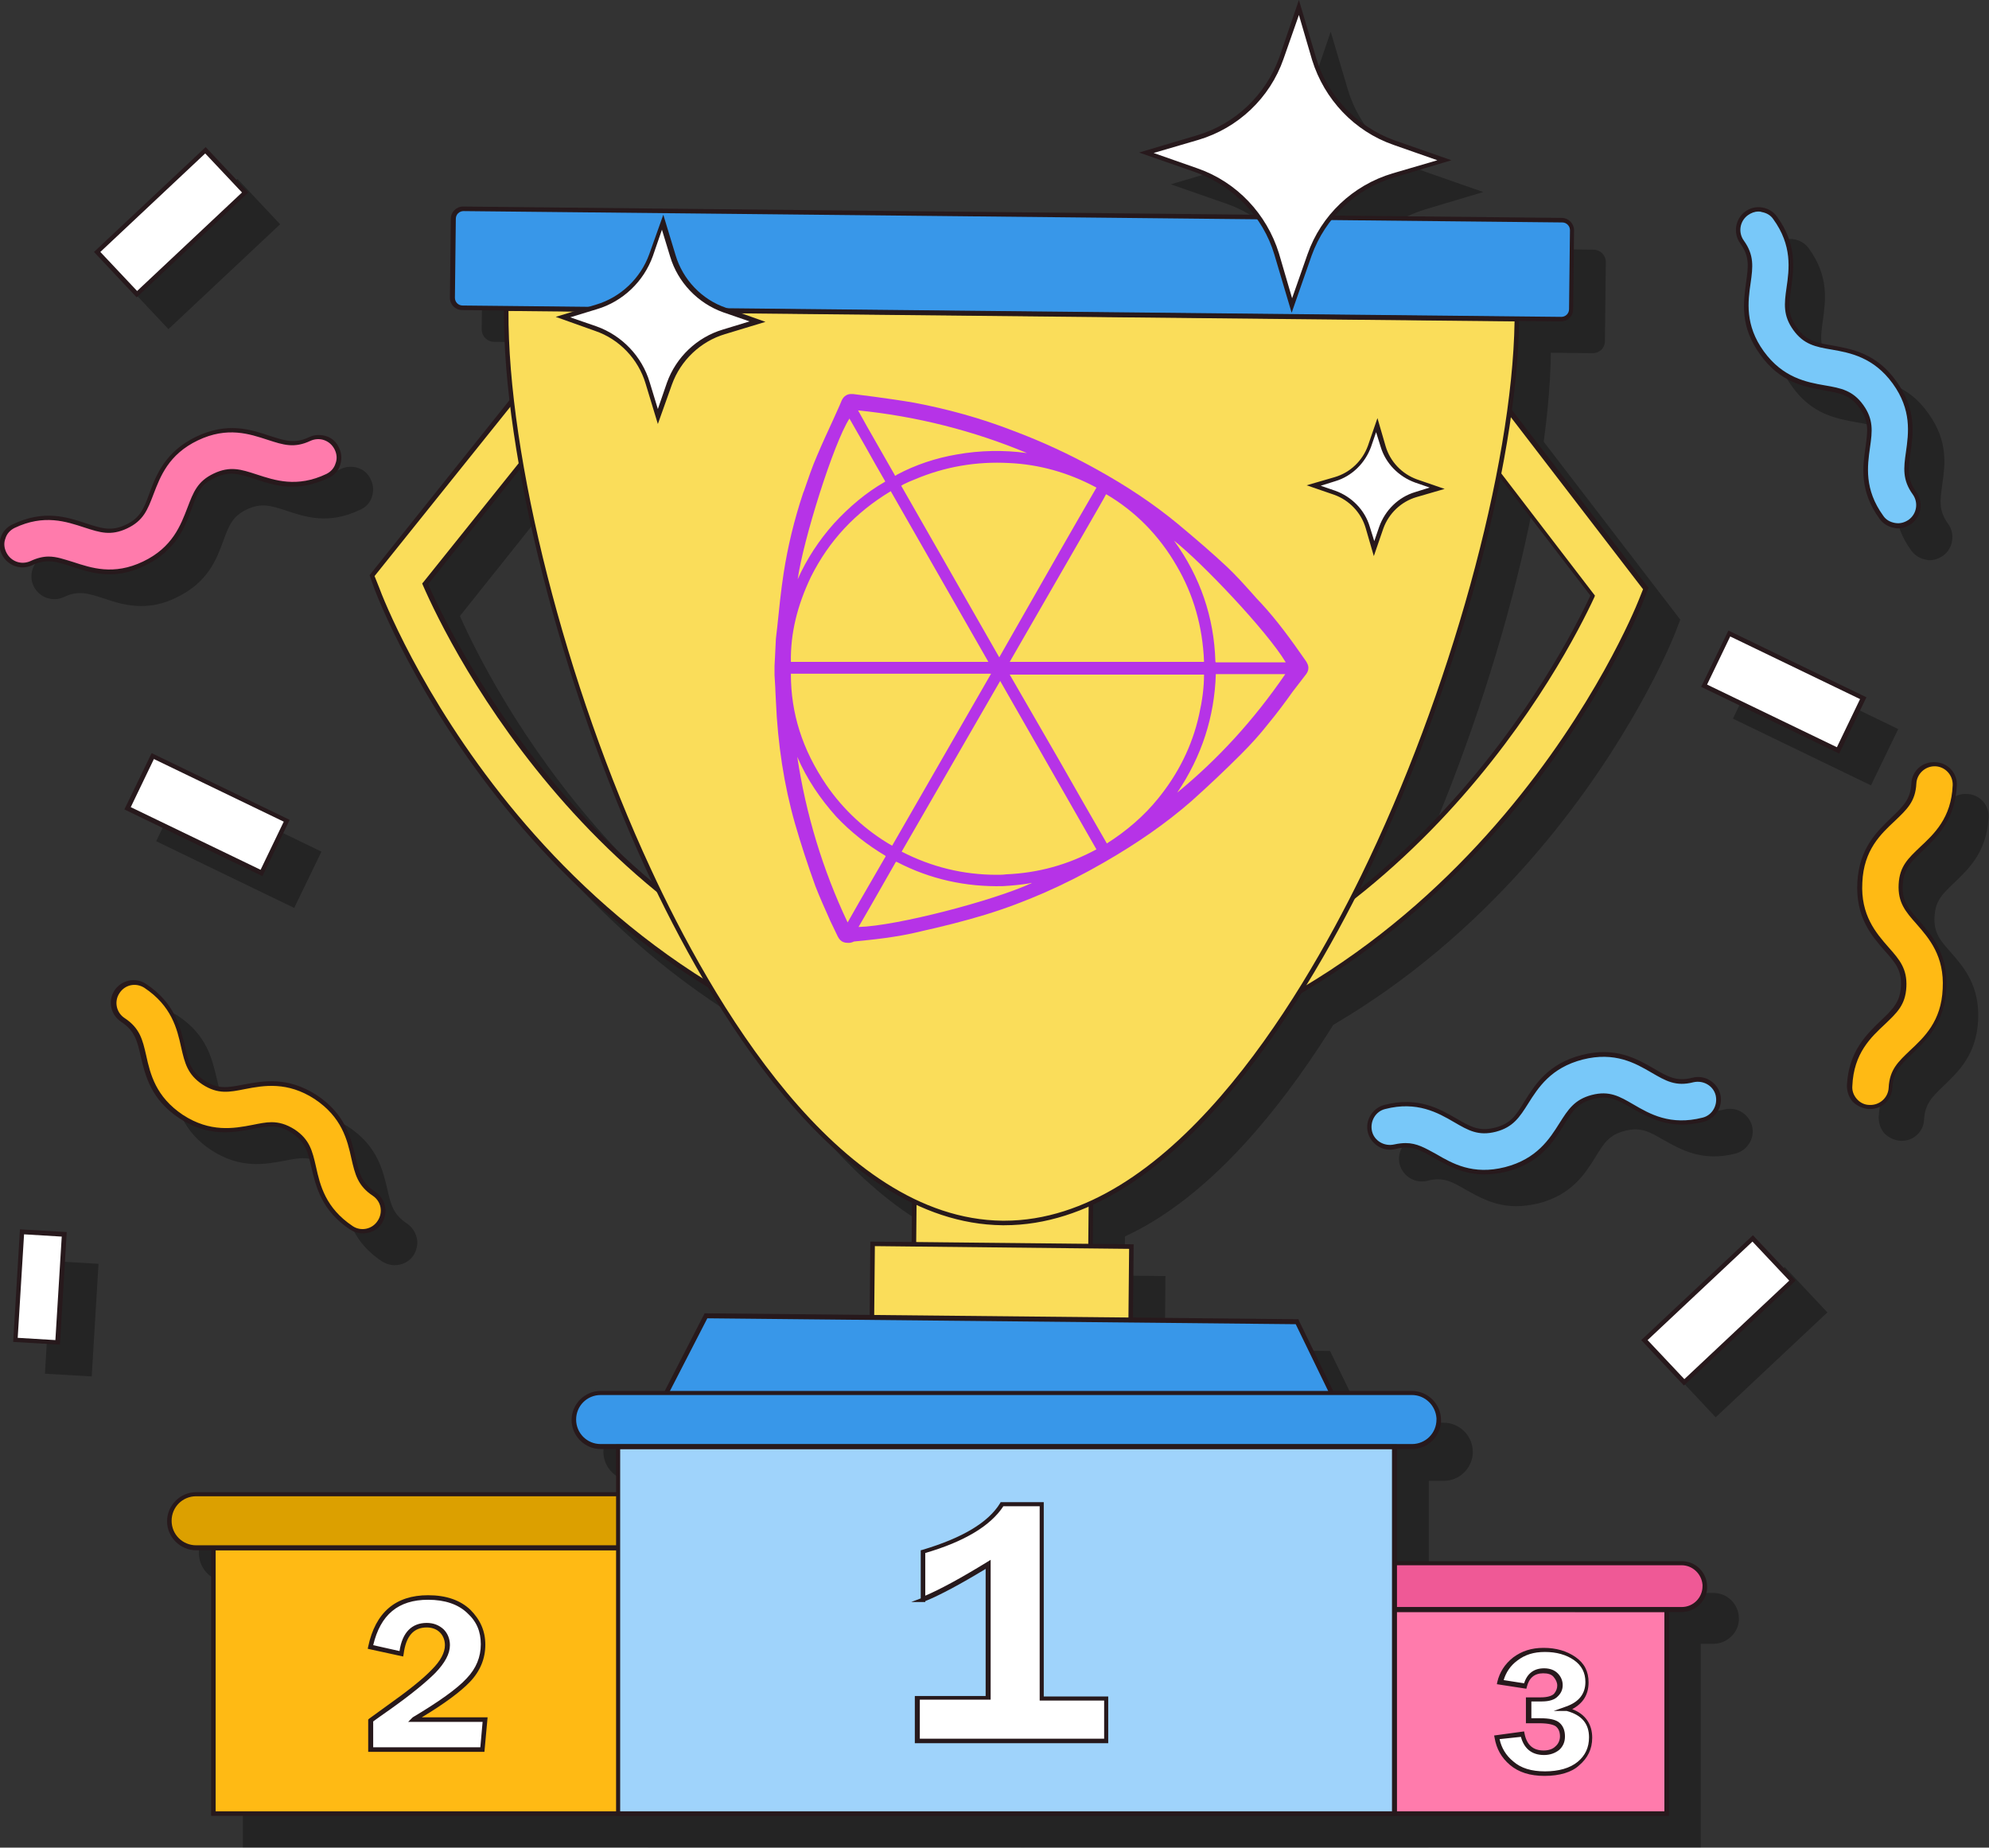<?xml version="1.0" encoding="utf-8"?>
<!-- Generator: Adobe Illustrator 27.0.0, SVG Export Plug-In . SVG Version: 6.00 Build 0)  -->
<svg version="1.1" id="Layer_1" xmlns="http://www.w3.org/2000/svg" xmlns:xlink="http://www.w3.org/1999/xlink" x="0px" y="0px"
	 viewBox="0 0 438.1 407" style="enable-background:new 0 0 438.1 407;" xml:space="preserve">
<rect x="0" y="0" width="438.1" height="407" fill="#333333" stroke="none"/>
<style type="text/css">
	.st0{opacity:0.3;}
	.st1{fill:#FADD5A;}
	.st2{fill:#27191C;}
	.st3{fill:#3897E9;}
	.st4{fill:#5B71D8;}
	.st5{fill:#FFFFFF;}
	.st6{fill:#B633E7;}
	.st7{fill:#FF7BAC;}
	.st8{fill:#EF5996;}
	.st9{fill:#FFBA14;}
	.st10{fill:#DCA000;}
	.st11{fill:#9FD3FB;}
	.st12{fill:#78C8F9;}
</style>
<g>
	<g id="Layer_2_00000128446698634104529150000006247906232239420566_">
		<g id="Artwork">
			<g>
				<g class="st0">
					<g>
						
							<rect x="216.9" y="261.8" transform="matrix(1.029720e-02 -1 1 1.029720e-02 -55.868 506.09)" width="21.7" height="38.9"/>
					</g>
					<g>
						<path d="M247.6,292.8l-39.9-0.4l0.2-22.7l39.9,0.4L247.6,292.8z M208.7,291.4l37.9,0.4l0.2-20.7l-37.9-0.4L208.7,291.4z"/>
					</g>
					<g>
						<path d="M100.5,135.6l21.1-26.3c10.1,9.9,29.6,20.9,32.1,22.4l4.8-9.1c-7.5-4.2-28-16.7-32.9-24.1l-3.8-5.7l-32.9,41.1
							l1.1,2.8c1.3,3.6,34.2,88.7,123.9,107.7l2.1-10.1C140.4,218.1,106.9,150.1,100.5,135.6L100.5,135.6z"/>
					</g>
					<g>
						<path d="M214.3,244.9l-0.5-0.1c-90.1-19.1-122.9-104.4-124.3-108l-1.1-3.1l33.5-41.9l4.2,6.3c4.9,7.4,25.3,19.8,32.8,24
							l0.4,0.2l-5.3,10l-0.4-0.2c-3.6-2-21.8-12.4-31.8-22.1l-20.5,25.7c6.3,14.2,39.9,82.1,114.9,98l0.5,0.1L214.3,244.9z
							 M89.5,133.9l1,2.5c1.3,3.6,33.9,88.1,123.1,107.3l1.9-9.2c-75.7-16.3-109.3-85.1-115.3-98.7l-0.1-0.3l0.2-0.2l21.4-26.7
							l0.4,0.4c9.5,9.3,27.1,19.5,31.6,22l4.4-8.2c-7.8-4.4-27.8-16.7-32.7-24.1l-3.4-5.2L89.5,133.9z"/>
					</g>
					<g>
						<path d="M337.4,94.8l-3.9,5.7c-5.1,7.3-25.9,19.4-33.4,23.5l4.7,9.2c2.6-1.4,22.2-12,32.6-21.7l20.5,26.8
							c-6.6,14.4-41.5,81.7-117.4,96.1l1.8,10.2C332.4,227.4,367,143,368.4,139.4l1.1-2.8C369.5,136.6,337.4,94.8,337.4,94.8z"/>
					</g>
					<g>
						<path d="M241.9,245.1l-2-11.2l0.5-0.1c75.4-14.4,110.3-81.5,116.9-95.6l-20-26.1c-10.6,9.8-30.1,20.2-32.3,21.4l-0.5,0.2
							l-5.1-10.1l0.4-0.2c7.5-4,28.2-16.1,33.3-23.3l4.3-6.2l32.7,42.6l-1.2,3.1c-1.4,3.6-36.1,88.2-126.5,105.4L241.9,245.1z
							 M241,234.8l1.7,9.2c89.5-17.3,123.8-101.2,125.2-104.7l1-2.5l-31.5-41l-3.5,5.1c-5,7.3-25.2,19.1-33.2,23.4l4.2,8.3
							c3.7-2,22.1-12.1,32-21.4l0.4-0.4l21,27.4l-0.1,0.3C352,151.9,317,220,241,234.8z"/>
					</g>
					<g>
						<path d="M118.5,75c-0.6,61.4,47.8,200.8,109.2,201.4l0,0c61.5,0.6,112.7-137.7,113.3-199.1L118.5,75L118.5,75z"/>
					</g>
					<g>
						<path d="M106.7,72.6l0.2-17.4c0-1.2,1-2.2,2.2-2.2l242,2.5c1.2,0,2.2,1,2.2,2.2L353,75.2c0,1.2-1,2.2-2.2,2.2l-242-2.5
							C107.6,74.8,106.7,73.9,106.7,72.6z"/>
					</g>
					<g>
						<path d="M228.2,276.9c-0.1,0-0.3,0-0.4,0c-36.9-0.4-64.9-49.1-78.4-78.2C130.6,158,117.7,107.2,118,75l0-0.5l0.5,0l223.1,2.3
							l0,0.5c-0.3,32.2-14.3,82.8-33.9,123.1C293.7,228.9,264.9,276.9,228.2,276.9z M119,75.5c-0.2,32.1,12.6,82.5,31.3,122.8
							c13.3,28.8,41.1,77.2,77.5,77.6c0.1,0,0.3,0,0.4,0c36.1,0,64.7-47.6,78.6-76c19.5-39.9,33.3-90,33.8-122.1L119,75.5z"/>
					</g>
					<g>
						<path d="M350.8,77.8C350.8,77.8,350.8,77.8,350.8,77.8l-242-2.5c-0.7,0-1.4-0.3-1.9-0.8s-0.8-1.2-0.8-1.9l0.2-17.4
							c0-0.7,0.3-1.4,0.8-1.9c0.5-0.5,1.2-0.8,1.9-0.8l242,2.5c0.7,0,1.4,0.3,1.9,0.8s0.8,1.2,0.8,1.9l-0.2,17.4
							C353.5,76.7,352.3,77.8,350.8,77.8z M109,53.6c-0.4,0-0.9,0.2-1.2,0.5c-0.3,0.3-0.5,0.7-0.5,1.2l-0.2,17.4
							c0,0.5,0.2,0.9,0.5,1.2s0.7,0.5,1.2,0.5l242,2.5c0,0,0,0,0,0c0.9,0,1.7-0.7,1.7-1.7l0.2-17.4c0-0.5-0.2-0.9-0.5-1.2
							c-0.3-0.3-0.7-0.5-1.2-0.5L109,53.6C109.1,53.6,109,53.6,109,53.6z"/>
					</g>
					<g>
						
							<rect x="216.8" y="263.6" transform="matrix(1.029720e-02 -1 1 1.029720e-02 -66.83 516.718)" width="21.7" height="57"/>
					</g>
					<g>
						<path d="M256.5,303.8l-58-0.6l0.2-22.7l58,0.6L256.5,303.8z M199.5,302.2l56,0.6l0.2-20.7l-56-0.6L199.5,302.2z"/>
					</g>
					<g>
						<polygon points="151.7,318.5 150.4,390.1 302.3,391.6 303.6,320 						"/>
					</g>
					<g>
						<path d="M274.9,333l-95.1-1c-1.6,0-2.9,1.2-2.9,2.8l-0.6,20.2c0,1.6,1.2,2.9,2.8,2.9l95.1,1c1.6,0,2.9-1.2,2.9-2.8l0.6-20.2
							C277.7,334.3,276.5,333.1,274.9,333L274.9,333z"/>
					</g>
					<g>
						<polygon points="292.7,298.2 162.4,296.9 151.4,318.5 303.3,320 						"/>
					</g>
					<g>
						<path d="M302.8,392.2l-0.5,0l-152.4-1.6l1.3-72.6l0.5,0l152.4,1.6l0,0.5L302.8,392.2z M150.9,389.6l150.9,1.5l1.3-70.6
							L152.2,319L150.9,389.6z"/>
					</g>
					<g>
						<path d="M274.3,359.5C274.3,359.5,274.2,359.5,274.3,359.5l-95.2-1c-1.9,0-3.3-1.5-3.3-3.4l0.6-20.2c0-1.8,1.6-3.3,3.4-3.3
							l95.1,1c0.9,0,1.7,0.4,2.4,1c0.6,0.6,1,1.5,1,2.4l-0.6,20.2C277.6,358,276.1,359.5,274.3,359.5z M179.7,332.6
							c-1.3,0-2.3,1-2.4,2.3l-0.6,20.2c0,1.3,1,2.4,2.3,2.4l95.1,1c1.3,0,2.4-1,2.4-2.3l0.6-20.2c0-0.6-0.2-1.2-0.7-1.7
							c-0.4-0.5-1-0.7-1.7-0.7L179.7,332.6C179.8,332.6,179.7,332.6,179.7,332.6z"/>
					</g>
					<g>
						<path d="M304.1,320.5l-0.8,0l-152.7-1.6l11.6-22.6l0.3,0l130.5,1.3l0.1,0.3L304.1,320.5z M152.2,318l150.3,1.5l-10.1-20.8
							l-129.6-1.3L152.2,318z"/>
					</g>
					<g>
						
							<rect x="219.2" y="294.9" transform="matrix(1.029720e-02 -1 1 1.029720e-02 -161.063 607.596)" width="14.3" height="180.6"/>
					</g>
					<g>
						<path d="M317.1,393.8l-0.5,0l-181.1-1.9l0.2-15.3l0.5,0l181.1,1.9L317.1,393.8z M136.5,390.9l179.6,1.9l0.1-13.3l-179.6-1.8
							L136.5,390.9z"/>
					</g>
					<g>
						<path d="M193.8,214.7c-1.7,0-2.1-1-2.7-2.3c-0.4-0.8-0.8-1.7-1.2-2.5c-1.1-2.5-2.3-5.1-3.3-7.7c-1.7-4.7-3.2-9.3-4.5-13.8
							c-2.4-8.4-3.8-17.5-4.2-27c-0.1-1.3-0.1-2.7-0.2-4l-0.1-1.7v-2c0-0.7,0.1-1.3,0.1-1.9c0.1-1.4,0.1-2.7,0.2-4.1l0.3-2.6
							c0.4-3.9,0.8-7.9,1.4-11.8c0.9-5.8,2.3-11.7,4.3-17.7l0.2-0.5c0.9-2.6,1.8-5.3,2.9-7.8c1.1-2.6,2.3-5.2,3.5-7.8
							c0.6-1.4,1.3-2.8,1.9-4.3c0.5-1.1,1.4-1.4,2-1.4c0.1,0,0.3,0,0.5,0c1.6,0.2,3.1,0.4,4.7,0.6c2.9,0.4,5.8,0.8,8.7,1.3
							c7.4,1.4,14.7,3.4,21.9,6.2c6.4,2.4,12.4,5.2,18,8.3c7.1,3.9,13,7.9,18.1,12.1c4.2,3.5,7.8,6.6,11,9.6
							c1.9,1.8,3.7,3.8,5.4,5.7c0.7,0.8,1.4,1.6,2.1,2.3c3.5,3.8,6.5,7.9,9.9,12.8c0.2,0.4,1,1.4,0,2.8c-1,1.3-2,2.6-3,3.9
							c-1.7,2.4-3.5,4.8-5.4,7.1c-1.8,2.3-3.8,4.5-6,6.7c-3.4,3.4-7.1,6.9-10.9,10.3c-5.5,4.8-11.8,9.2-19.1,13.4
							c-8.6,5-17.5,8.9-26.3,11.6c-4.6,1.4-9.4,2.6-13.9,3.6l-0.4,0.1c-5.3,1.3-10.6,1.8-14.6,2.2
							C194.5,214.7,194.1,214.7,193.8,214.7L193.8,214.7z M193.8,212.3L193.8,212.3c0.3,0,0.6,0,1-0.1c3.9-0.3,9.1-0.9,14.2-2.1
							l0.4-0.1c4.6-1.1,9.3-2.2,13.8-3.6c8.6-2.6,17.3-6.5,25.8-11.4c7.2-4.2,13.3-8.4,18.7-13.1c3.8-3.3,7.4-6.9,10.8-10.2
							c2.1-2.1,4.1-4.3,5.8-6.4c1.8-2.3,3.6-4.7,5.3-7c1-1.3,1.9-2.6,2.9-3.9c-3.4-4.9-6.3-8.9-9.6-12.6c-0.7-0.8-1.4-1.6-2.1-2.3
							c-1.7-1.9-3.4-3.8-5.2-5.6c-3.2-3-6.7-6.1-10.9-9.5c-5-4.1-10.8-8-17.7-11.8c-5.5-3.1-11.4-5.8-17.6-8.2
							c-7.1-2.7-14.3-4.7-21.5-6.1c-2.8-0.5-5.7-0.9-8.6-1.3c-1.6-0.2-3.1-0.4-4.7-0.6c-0.7,1.4-1.3,2.8-1.9,4.2
							c-1.2,2.5-2.3,5.1-3.4,7.7c-1.1,2.5-1.9,5.1-2.8,7.7l-0.2,0.5c-1.9,5.8-3.4,11.6-4.2,17.3c-0.6,3.9-1,7.8-1.3,11.6l-0.3,2.6
							c-0.1,1.3-0.2,2.6-0.2,3.9c0,0.6-0.1,1.2-0.1,1.9l0.1,3.6c0.1,1.3,0.1,2.7,0.2,4c0.4,9.3,1.8,18.2,4.1,26.4
							c1.2,4.4,2.7,9,4.4,13.6c0.9,2.5,2.1,5,3.2,7.5c0.4,0.8,0.8,1.7,1.2,2.5C193.5,211.7,193.7,212.1,193.8,212.3L193.8,212.3z"/>
					</g>
					<g>
						<path d="M178.9,153.7c0.1-1.9,0.1-3.9,0.3-5.9c0.5-4.8,0.9-9.6,1.6-14.3c0.9-5.9,2.4-11.8,4.2-17.4c0.9-2.8,1.9-5.6,3-8.2
							c1.7-4,3.6-8,5.4-12c0.3-0.6,0.6-0.7,1.2-0.6c4.5,0.7,8.9,1.1,13.4,1.9c7.4,1.4,14.6,3.5,21.7,6.1c6.1,2.3,12.1,5,17.8,8.2
							c6.3,3.5,12.3,7.4,17.9,12c3.7,3.1,7.4,6.2,10.9,9.6c2.6,2.5,5,5.3,7.4,7.9c3.6,3.9,6.7,8.3,9.8,12.7c0.3,0.5,0.4,0.8,0,1.3
							c-2.8,3.7-5.4,7.4-8.3,11.1c-1.8,2.3-3.8,4.5-5.9,6.6c-3.5,3.5-7.1,7-10.9,10.2c-5.8,5.1-12.2,9.4-18.9,13.2
							c-8.3,4.8-16.9,8.7-26.1,11.5c-4.7,1.4-9.5,2.6-14.3,3.7c-4.7,1.1-9.6,1.7-14.4,2.2c-1.8,0.1-1.9,0.2-2.6-1.5
							c-1.5-3.4-3.2-6.7-4.4-10.1c-1.7-4.5-3.2-9.1-4.5-13.7c-2.4-8.7-3.8-17.6-4.2-26.7c-0.1-1.9-0.2-3.8-0.3-5.7L178.9,153.7
							L178.9,153.7z M180.6,154.9c-0.2,9.4,2.7,17.7,7.9,25.4c3.9,5.8,9,10.4,15.2,13.9c7.6-13.1,15.1-26.2,22.6-39.3L180.6,154.9
							L180.6,154.9z M203.5,114.4c-8.1,4.8-14.2,11.2-18.3,19.4c-3.1,6.2-4.8,12.7-4.5,19.6h45.2C218.3,140.4,211,127.5,203.5,114.4
							L203.5,114.4z M227,153c0.2-0.4,0.4-0.5,0.5-0.7c7.1-12.5,14.3-24.9,21.4-37.3c0.3-0.6,0.3-0.9-0.3-1.2
							c-6-3.2-12.4-5-19.2-5.4c-7.3-0.4-14.3,0.8-21,3.6c-1.2,0.6-2.5,1.2-3.7,1.8C212.1,126.9,219.6,139.9,227,153L227,153z
							 M249.4,194.3c-7.4-12.9-14.7-25.6-22.1-38.6c-7.6,13.1-15,26.1-22.5,39.1c7.6,4,15.5,5.7,23.9,5.4
							C236,199.9,242.9,198,249.4,194.3L249.4,194.3z M272.8,155h-44.4c0.2,0.3,0.3,0.6,0.4,0.8c3.5,6.2,7.1,12.3,10.6,18.4
							c3.6,6.3,7.2,12.6,10.8,18.9c0.3,0.5,0.5,0.5,0.9,0.2c4.3-2.7,8.1-6,11.4-9.9c4.5-5.6,7.6-11.8,9.2-18.8
							C272.4,161.4,272.8,158.2,272.8,155L272.8,155z M272.8,153.5c0-0.3,0.1-0.6,0-0.8c-0.3-7.6-2.3-14.7-6.1-21.3
							c-3.9-6.7-9-12.1-15.7-16c-0.5-0.3-0.7-0.2-0.9,0.2c-0.8,1.5-1.7,3-2.5,4.4c-6.3,10.9-12.5,21.8-18.8,32.7
							c-0.1,0.2-0.2,0.5-0.4,0.8L272.8,153.5L272.8,153.5z M181.7,170.1c-0.1,0-0.1,0.1-0.2,0.1c1.7,14.4,5.7,28.1,12.1,41.2
							c0.2-0.3,0.3-0.4,0.4-0.5c2.9-5,5.8-10,8.7-15.1c0.3-0.5,0.1-0.6-0.3-0.9c-3.9-2.4-7.5-5.2-10.6-8.5
							c-4.1-4.4-7.3-9.3-9.5-14.9C182.1,171.1,181.9,170.6,181.7,170.1L181.7,170.1z M194.9,96.6c0.2,0.4,0.3,0.6,0.4,0.8
							c2.7,4.8,5.5,9.5,8.1,14.3c0.4,0.7,0.7,0.8,1.4,0.4c4.1-2.2,8.5-3.6,13.1-4.5c5.5-1,11-1.1,16.5-0.1c0.9,0.2,1.8,0.3,2.7,0.5
							c0-0.1,0-0.2,0.1-0.2C223.9,101.8,209.8,98.1,194.9,96.6L194.9,96.6z M237.3,200.5c-0.5,0.1-0.8,0.1-1.2,0.2
							c-2.8,0.3-5.5,0.8-8.3,0.9c-8.1,0.2-15.8-1.5-23-5.3c-0.5-0.3-0.8-0.2-1.1,0.3c-2.7,4.8-5.5,9.5-8.2,14.3
							c-0.2,0.3-0.3,0.6-0.5,1C203.4,212.2,232.2,204.5,237.3,200.5L237.3,200.5z M194.1,98c-3.9,4.5-13.2,34.8-12.2,39.7
							c0.2-0.4,0.3-0.6,0.4-0.9c2.1-5.2,5-9.9,8.8-14.1c3.2-3.5,6.8-6.6,11-9c0.6-0.3,0.6-0.6,0.3-1.2c-2-3.4-3.9-6.8-5.8-10.2
							C195.8,100.9,195,99.5,194.1,98L194.1,98z M263.2,184.8c11-8.3,20.3-18.3,28.1-29.9h-17.1
							C273.9,166.2,270.1,176.1,263.2,184.8z M291.2,153.4c-3.7-7.1-24.1-28.6-27.8-29.2c0,0.1,0.1,0.2,0.1,0.3
							c0.3,0.4,0.6,0.7,0.8,1.1c6,8,9.3,17,9.6,27c0,0.7,0.2,0.9,0.9,0.9c5.2,0,10.3,0,15.5,0C290.7,153.5,290.9,153.5,291.2,153.4
							L291.2,153.4z"/>
					</g>
					<g>
						<path d="M193.8,214.1c-1.3,0-1.6-0.7-2.2-1.9c-0.4-0.9-0.8-1.7-1.2-2.5c-1.1-2.5-2.3-5-3.3-7.6c-1.7-4.7-3.2-9.3-4.5-13.7
							c-2.3-8.4-3.8-17.4-4.2-26.9c-0.1-1.3-0.1-2.7-0.2-4l-0.1-1.7v-2c0-0.6,0-1.3,0.1-1.9c0-1.3,0.1-2.7,0.2-4.1l0.3-2.6
							c0.4-3.9,0.8-7.9,1.4-11.7c0.9-5.7,2.3-11.6,4.3-17.6l0.2-0.5c0.9-2.6,1.8-5.3,2.8-7.8c1.1-2.6,2.3-5.2,3.5-7.8
							c0.6-1.4,1.3-2.8,1.9-4.3c0.4-0.8,0.9-1.1,1.9-1c1.6,0.2,3.2,0.4,4.7,0.6c2.9,0.4,5.8,0.8,8.7,1.3c7.3,1.3,14.6,3.5,21.8,6.1
							c6.3,2.4,12.3,5.2,17.9,8.2c7,3.9,12.9,7.9,18,12c4.2,3.4,7.8,6.6,11,9.6c1.9,1.8,3.6,3.8,5.3,5.7c0.7,0.8,1.4,1.5,2.1,2.3
							c3.5,3.8,6.4,7.8,9.8,12.8c0.4,0.5,0.6,1.2,0,2c-1,1.3-2,2.6-2.9,4c-1.7,2.3-3.5,4.8-5.4,7.1c-1.8,2.2-3.8,4.5-6,6.6
							c-3.4,3.4-7.1,6.9-10.9,10.2c-5.5,4.7-11.7,9.1-19,13.3c-8.6,5-17.4,8.9-26.2,11.6c-4.6,1.4-9.3,2.6-13.9,3.7l-0.4,0.1
							c-5.2,1.3-10.5,1.8-14.5,2.2C194.4,214.2,194.1,214.2,193.8,214.1L193.8,214.1z M189.9,105.1c-0.4,1-0.9,2-1.3,3
							c-1.1,2.5-1.9,5.2-2.8,7.7l-0.2,0.5c-1.9,5.8-3.4,11.7-4.2,17.4c-0.6,3.9-1,7.9-1.3,11.7l-0.3,2.6c-0.1,1.3-0.2,2.7-0.2,4
							c0,0.6,0,1.2-0.1,1.8l0.1,3.6c0.1,1.4,0.1,2.7,0.2,4.1c0.4,9.4,1.8,18.3,4.2,26.6c1.2,4.4,2.7,9,4.4,13.6
							c1,2.6,2.1,5.1,3.3,7.5c0.4,0.9,0.8,1.7,1.2,2.5c0.6,1.2,0.6,1.2,1,1.2c0.2,0,0.6,0,0.9-0.1c4-0.3,9.2-0.9,14.3-2.1l0.4-0.1
							c4.6-1.1,9.3-2.2,13.8-3.6c8.6-2.7,17.4-6.5,25.9-11.4c7.2-4.2,13.4-8.5,18.8-13.2c3.8-3.3,7.5-6.8,10.9-10.2
							c2.1-2.1,4.1-4.3,5.9-6.5c1.8-2.3,3.6-4.7,5.3-7.1c1-1.3,2-2.7,3-4c0.2-0.2,0.2-0.2,0-0.6c-3.4-4.9-6.3-8.9-9.7-12.6
							c-0.7-0.8-1.4-1.6-2.1-2.3c-1.7-1.9-3.4-3.8-5.3-5.6c-3.2-3-6.8-6.1-10.9-9.6c-5-4.1-10.9-8-17.8-11.9
							c-5.5-3.1-11.5-5.8-17.7-8.2c-7.1-2.7-14.3-4.8-21.6-6.1c-2.8-0.5-5.8-0.9-8.6-1.3c-1.6-0.2-3.2-0.4-4.7-0.7
							c-0.2,0-0.4-0.1-0.5,0.1L195,96c14.9,1.4,29.2,5.2,42.6,11.2l0.4,0.2l-0.3,1.3l-3.3-0.5c-5.4-0.9-10.9-0.9-16.3,0.1
							c-4.6,0.8-9,2.3-13,4.4c-0.3,0.1-0.6,0.3-0.9,0.3c-0.8,0-1.1-0.7-1.3-0.9c-2-3.5-4-7-6-10.5l-2.2-3.7
							c-0.1-0.2-0.1-0.3-0.2-0.5l-0.6-1.1c-0.5,1-0.9,2.1-1.4,3.1c0.4-0.7,0.7-1.2,1.1-1.6l0.6-0.7l4.5,7.8c1.4,2.5,2.8,4.9,4.2,7.4
							c0.4,0.6,0.6,1.4-0.5,2.1c-3.9,2.3-7.6,5.3-10.8,8.9c-3.7,4.1-6.6,8.8-8.7,13.9c-0.1,0.2-0.2,0.4-0.3,0.6l-1,1.9l-0.3-1.8
							C180.6,134,185.6,115.8,189.9,105.1L189.9,105.1z M194.1,99.2c-3.5,5.4-10.2,26.8-11.4,35.4c2-4.5,4.7-8.6,8-12.3
							c3.4-3.7,7.1-6.8,11.1-9.1c0.1-0.1,0.2-0.1,0.2-0.1c0,0-0.1-0.1-0.1-0.2c-1.4-2.4-2.8-4.9-4.2-7.4L194.1,99.2L194.1,99.2z
							 M196,97.4l2,3.6c2,3.5,4,7,6,10.5c0.1,0.3,0.2,0.3,0.2,0.3c0,0,0.1,0,0.3-0.2c4.1-2.2,8.6-3.7,13.3-4.5
							c5.1-0.9,10.3-1,15.4-0.3C221.5,101.9,208.9,98.7,196,97.4z M193.5,212.6l-0.4-0.9c-6.4-13.1-10.5-27-12.2-41.4l-0.1-0.5
							l1.2-0.5l0.5,1c0.1,0.4,0.3,0.7,0.4,1c2.1,5.4,5.3,10.4,9.3,14.7c3,3.3,6.6,6.1,10.5,8.4c0.3,0.2,1.1,0.7,0.5,1.7
							c-2,3.4-3.9,6.8-5.9,10.2l-2.8,4.8c-0.1,0.1-0.1,0.2-0.2,0.3L193.5,212.6L193.5,212.6z M182.6,173.7
							c1.9,12.6,5.6,24.9,11.1,36.5l2.5-4.4c2-3.4,3.9-6.8,5.9-10.2c0,0-0.1,0-0.1-0.1c-4-2.4-7.6-5.2-10.8-8.6
							C187.7,183,184.7,178.6,182.6,173.7L182.6,173.7z M195.6,212.5L195.6,212.5c-0.2,0-0.4,0-0.6,0l-0.9,0l0.6-1.2
							c0.1-0.2,0.2-0.5,0.3-0.7l2.6-4.5c1.9-3.2,3.7-6.5,5.6-9.7c0.2-0.3,0.7-1.1,1.9-0.6c7.1,3.7,14.8,5.4,22.7,5.2
							c1.6,0,3.2-0.2,4.8-0.5c-1.3,0.2-2.6,0.2-3.9,0.3c-0.8,0.1-1.5,0.1-2.2,0.1l0,0c-7.7,0-15.1-1.8-22-5.5l-0.6-0.3l23.4-40.6
							l22.9,40l-0.5,0.3c-5.1,2.9-10.4,4.7-16,5.5c0.8-0.1,1.6-0.2,2.3-0.3c0.2,0,0.4-0.1,0.7-0.1l2.8-0.4l-1.9,1.5
							C232.7,204.9,204.8,212.5,195.6,212.5L195.6,212.5z M204.4,196.8c0,0-0.1,0.1-0.1,0.1c-1.9,3.3-3.7,6.5-5.6,9.8l-2.6,4.5
							c0,0,0,0,0,0c8.3-0.2,29.8-5.8,38.2-9.7c-0.2,0-0.4,0-0.6,0.1c-1.9,0.3-3.9,0.5-5.8,0.6c-8.1,0.2-16-1.5-23.3-5.3
							C204.4,196.9,204.4,196.8,204.4,196.8L204.4,196.8z M205.6,194.6c6.6,3.4,13.6,5.1,20.9,5.1l0,0c0.7,0,1.4,0,2.1-0.1
							c7.1-0.3,13.6-2.1,19.9-5.5L227.3,157L205.6,194.6L205.6,194.6z M203.9,195.1l-0.5-0.3c-6.3-3.6-11.5-8.4-15.4-14.1
							c-5.6-8.2-8.2-16.6-8-25.7l0-0.6h47.4L203.9,195.1L203.9,195.1z M181.2,155.5c0,8.6,2.5,16.6,7.8,24.4
							c3.7,5.4,8.6,10,14.5,13.4l21.8-37.9H181.2L181.2,155.5z M250.7,194.1L250.7,194.1c-0.6,0-0.9-0.5-1-0.7
							c-3.5-6.2-7.1-12.4-10.6-18.5l-10.8-18.8c-0.1-0.1-0.2-0.4-0.3-0.6l-0.6-1.2h46v0.6c0,3.2-0.4,6.4-1.1,9.8
							c-1.6,7-4.7,13.4-9.3,19c-3.2,3.9-7,7.3-11.5,10.1C251.3,194,251,194.1,250.7,194.1L250.7,194.1z M229.4,155.6l10.8,18.7
							c3.5,6.2,7.1,12.4,10.6,18.5v0c4.4-2.8,8.2-6.1,11.2-9.8c4.5-5.5,7.5-11.7,9.1-18.5c0.7-3.1,1.1-6,1.1-8.9L229.4,155.6
							L229.4,155.6z M259.6,188.3l3-3.8c7-8.8,10.7-18.8,10.9-29.5v-0.6h18.9l-0.6,1c-8.1,12-17.3,21.8-28.2,30L259.6,188.3
							L259.6,188.3z M274.8,155.5c-0.3,9.4-3.1,18.1-8.5,26.1c9-7.4,16.8-15.9,23.8-26.1H274.8z M227,154.1l-23.2-40.7l1.8-0.9
							c0.9-0.4,1.7-0.8,2.6-1.2c6.7-2.9,13.9-4.1,21.3-3.7c6.8,0.4,13.3,2.2,19.5,5.5c0.3,0.1,0.7,0.4,0.8,0.8
							c0.1,0.4,0,0.8-0.2,1.2c-5.3,9.3-10.7,18.6-16,27.9l-5.4,9.4c-0.1,0.1-0.2,0.3-0.3,0.4L227,154.1z M205.5,114l21.6,37.8
							l5.3-9.3c5.3-9.3,10.6-18.6,16-27.9c0.1-0.1,0.1-0.2,0.1-0.2c0,0-0.1,0-0.2-0.1c-6-3.2-12.4-5-19-5.3
							c-7.2-0.4-14.2,0.8-20.8,3.6c-0.8,0.3-1.7,0.7-2.5,1.1L205.5,114L205.5,114z M275,154.1c-1.3,0-1.5-0.8-1.5-1.4
							C273.2,143,270,134,264,126c-0.1-0.2-0.3-0.3-0.4-0.5s-0.3-0.4-0.4-0.6c-0.1-0.2-0.2-0.3-0.2-0.4l-0.3-1l1,0.1
							c4.2,0.8,24.8,23,28.2,29.6l0.4,0.9l-1.2,0.1c-0.2,0-0.4,0-0.5,0h-7.1C280.6,154.1,277.8,154.1,275,154.1L275,154.1z
							 M274.8,152.9h0.2c2.8,0,5.6,0,8.4,0h6.8c-4.2-7-18.6-22.1-24.6-26.8c5.8,8,8.8,16.9,9.1,26.5
							C274.7,152.8,274.7,152.8,274.8,152.9L274.8,152.9L274.8,152.9z M273.4,154.1h-45.9l0.6-1.2c0.1-0.2,0.2-0.4,0.2-0.5
							l19.4-33.7c0.7-1.1,1.3-2.3,1.9-3.4c0.1-0.2,0.4-0.7,1-0.7c0.3,0,0.6,0.1,0.8,0.2c6.5,3.8,11.8,9.3,15.9,16.3
							c3.8,6.6,5.9,13.8,6.2,21.6c0,0.1,0,0.3,0,0.5L273.4,154.1L273.4,154.1z M229.4,152.8h42.8v-0.1c-0.3-7.6-2.3-14.7-6-21
							c-4-6.8-9.2-12.1-15.5-15.8c0,0-0.1,0-0.1,0c0,0,0,0,0,0c-0.6,1.2-1.3,2.3-1.9,3.4L229.4,152.8L229.4,152.8z M226.9,154H180
							v-0.6c-0.2-6.7,1.2-13.2,4.6-19.9c4.1-8.2,10.3-14.8,18.6-19.7l0.6-0.3L226.9,154L226.9,154z M181.2,152.8h43.5l-21.5-37.6
							c-7.8,4.7-13.6,10.9-17.6,18.9C182.6,140.4,181.1,146.5,181.2,152.8L181.2,152.8z"/>
					</g>
					<g>
						<path d="M311.6,105.4l-1.4-4.7l-1.6,4.6c-1.2,3.5-4.1,6.2-7.6,7.3l-4.7,1.4l4.6,1.6c3.5,1.2,6.2,4.1,7.3,7.6l1.4,4.7l1.6-4.6
							c1.2-3.5,4.1-6.2,7.6-7.3l4.7-1.4l-4.6-1.6C315.4,111.8,312.7,108.9,311.6,105.4z"/>
					</g>
					<g>
						<path d="M155.1,63.3l-2.2-7.4l-2.6,7.3c-1.9,5.5-6.4,9.8-12,11.4l-7.4,2.2l7.3,2.6c5.5,1.9,9.8,6.4,11.4,12l2.2,7.4l2.6-7.3
							c1.9-5.5,6.4-9.8,12-11.4l7.4-2.2l-7.3-2.6C161.1,73.4,156.8,68.9,155.1,63.3L155.1,63.3z"/>
					</g>
					<g>
						<path d="M296.5,20l-3.4-11.3l-3.9,11.2c-3,8.4-9.8,15-18.4,17.5l-11.3,3.4l11.2,3.9c8.5,3,15,9.8,17.5,18.4l3.4,11.3l3.9-11.2
							c3-8.5,9.8-15,18.4-17.5l11.3-3.4L314,38.3C305.6,35.4,299.1,28.5,296.5,20z"/>
					</g>
					<g>
						<path d="M224.2,404.9c-0.2,0-0.3-0.1-0.3-0.3v-70c0-0.2,0.1-0.3,0.3-0.3s0.3,0.1,0.3,0.3v70
							C224.5,404.8,224.4,404.9,224.2,404.9z"/>
					</g>
					<g>
						<rect x="225.4" y="361.6" width="148.7" height="44.9"/>
					</g>
					<g>
						<path d="M382.5,356.4c0,2.8-2.3,5.1-5.1,5.1H222.1c-2.8,0-5.1-2.3-5.1-5.1s2.3-5.1,5.1-5.1h155.3
							C380.2,351.3,382.6,353.6,382.5,356.4L382.5,356.4z"/>
					</g>
					<g>
						<path d="M374.6,407H224.9v-45.9h149.7V407z M225.9,406h147.7v-43.9H225.9V406z"/>
					</g>
					<g>
						<path d="M377.4,362.1H222.1c-3.1,0-5.7-2.5-5.7-5.6c0-3.1,2.5-5.6,5.7-5.6h155.3c3.1,0,5.6,2.5,5.6,5.6l0,0.5
							C382.8,359.8,380.3,362.1,377.4,362.1z M222.1,351.8c-2.6,0-4.7,2.1-4.7,4.6s2.1,4.6,4.7,4.6h155.3c2.6,0,4.6-2.1,4.6-4.6
							v-0.3c-0.2-2.4-2.2-4.3-4.6-4.3H222.1z"/>
					</g>
					<g>
						<path d="M352.1,383.4c3-1.1,4.5-3,4.5-5.9c0-2.2-0.9-3.9-2.7-5.2c-1.8-1.3-4.1-1.9-6.7-1.9s-4.7,0.7-6.4,2s-2.8,3-3.3,5.1
							l5.5,0.9c0.6-2.3,1.9-3.4,4.1-3.4c1.1,0,2,0.3,2.6,1c0.6,0.6,0.9,1.4,0.9,2.2c0,0.8-0.3,1.5-0.9,2.1c-0.6,0.7-1.6,1-3.2,1
							h-2.8v4.7h2.4c2,0,3.3,0.3,4,0.9s1,1.4,1,2.6c0,1.1-0.4,2-1.1,2.6c-0.8,0.6-1.7,1-3,1c-2.6,0-4.2-1.4-4.7-4.1l-5.6,0.8
							c0.4,2.3,1.4,4.2,3.2,5.7c1.8,1.5,4.2,2.3,7.3,2.3s5.7-0.8,7.5-2.2c1.8-1.5,2.7-3.4,2.7-5.7
							C357.5,386.4,355.7,384.3,352.1,383.4L352.1,383.4z"/>
					</g>
					<g>
						<path d="M347.2,398.2c-3.2,0-5.7-0.8-7.6-2.4c-1.9-1.6-3-3.6-3.4-6l-0.1-0.5l6.6-0.9l0.1,0.5c0.5,2.5,1.9,3.7,4.2,3.7
							c1.1,0,2-0.3,2.6-0.9c0.6-0.5,1-1.3,1-2.2c0-1-0.3-1.7-0.9-2.2c-0.4-0.3-1.4-0.7-3.7-0.7h-2.9v-5.7h3.3c1.4,0,2.4-0.3,2.9-0.8
							c0.5-0.6,0.7-1.2,0.7-1.8c0-0.7-0.3-1.3-0.8-1.9c-0.5-0.6-1.3-0.8-2.3-0.8c-1.9,0-3.1,1-3.6,3l-0.1,0.4l-6.5-1l0.1-0.5
							c0.5-2.1,1.6-3.9,3.5-5.4c1.9-1.4,4-2.1,6.7-2.1c2.8,0,5.1,0.7,7,2c2,1.4,2.9,3.2,2.9,5.6c0,2.7-1.2,4.6-3.6,5.9
							c2.9,1.1,4.4,3.3,4.4,6.3c0,2.5-1,4.5-2.9,6.1C353.2,397.4,350.5,398.2,347.2,398.2z M337.3,390.1c0.4,1.9,1.4,3.6,3,4.9
							c1.7,1.5,4,2.2,7,2.2c3,0,5.5-0.7,7.2-2.1c1.7-1.4,2.5-3.2,2.5-5.4c0-3-1.6-4.9-4.9-5.8h-2.9l2.8-1c2.8-1,4.2-2.8,4.2-5.4
							c0-2-0.8-3.6-2.5-4.8c-1.7-1.2-3.9-1.8-6.4-1.8c-2.5,0-4.4,0.6-6.1,1.9c-1.5,1.1-2.5,2.6-3,4.3l4.5,0.7
							c0.7-2.2,2.2-3.3,4.4-3.3c1.3,0,2.3,0.4,3,1.1c0.7,0.7,1.1,1.6,1.1,2.6c0,0.9-0.3,1.7-1,2.4c-0.7,0.8-1.9,1.2-3.6,1.2h-2.3
							v3.7h1.9c2.1,0,3.5,0.3,4.3,1c0.8,0.7,1.2,1.7,1.2,3c0,1.2-0.4,2.2-1.3,3c-0.9,0.7-2,1.1-3.3,1.1c-2.7,0-4.4-1.4-5.1-4
							L337.3,390.1z"/>
					</g>
					<g>
						<rect x="54" y="348" width="171.1" height="58.5"/>
					</g>
					<g>
						<path d="M234.8,342c0,3.3-2.7,5.9-5.9,5.9H50.2c-3.3,0-5.9-2.6-5.9-5.9s2.7-5.9,5.9-5.9h178.7
							C232.1,336.1,234.8,338.8,234.8,342z"/>
					</g>
					<g>
						<path d="M225.5,407H53.5v-59.5h172.1V407z M54.5,406h170.1v-57.5H54.5V406z"/>
					</g>
					<g>
						<path d="M228.8,348.5H50.2c-3.5,0-6.4-2.9-6.4-6.4s2.9-6.4,6.4-6.4h178.7c3.5,0,6.4,2.9,6.4,6.4S232.4,348.5,228.8,348.5z
							 M50.2,336.6c-3,0-5.4,2.4-5.4,5.4s2.4,5.4,5.4,5.4h178.7c3,0,5.4-2.4,5.4-5.4s-2.4-5.4-5.4-5.4H50.2z"/>
					</g>
					<g>
						<path d="M98.1,385.8c5.8-3.5,9.8-6.4,12-8.6c2.2-2.3,3.3-4.9,3.3-7.8s-1-5.3-3.1-7.3c-2.1-2-5.1-3.1-9-3.1
							c-6.9,0-11.2,3.6-12.7,10.9l6.8,1.5c0.5-4.2,2.4-6.3,5.6-6.3c1.4,0,2.5,0.4,3.3,1.2s1.2,1.9,1.2,3.1c0,1.7-1,3.6-3.1,5.7
							c-2.1,2.1-5.3,4.7-9.9,7.9c-1.8,1.3-3.2,2.3-4,2.9v6.4h24.7l0.6-6.6L98.1,385.8L98.1,385.8z"/>
					</g>
					<g>
						<path d="M113.7,392.9H88.1v-7.1l0.2-0.2c0.8-0.6,2.2-1.6,4-2.9c4.5-3.2,7.8-5.8,9.8-7.9c2-2,2.9-3.8,2.9-5.4
							c0-1.1-0.4-2.1-1.1-2.8c-0.7-0.7-1.7-1.1-2.9-1.1c-2.9,0-4.6,1.9-5.1,5.9l-0.1,0.5l-7.8-1.7l0.1-0.5c1.6-7.5,6-11.3,13.2-11.3
							c4,0,7.1,1.1,9.3,3.2c2.2,2.2,3.3,4.7,3.3,7.7c0,3-1.1,5.8-3.4,8.2c-2,2.1-5.6,4.8-10.6,7.8h14.5L113.7,392.9z M89.1,391.9
							h23.7l0.5-5.6H96.9l1-1c5.7-3.4,9.8-6.3,11.9-8.6c2.1-2.2,3.1-4.7,3.1-7.5c0-2.8-0.9-5-3-6.9c-2-1.9-4.9-2.9-8.6-2.9
							c-6.6,0-10.5,3.3-12.1,10l5.8,1.3c0.6-4.1,2.7-6.2,6-6.2c1.5,0,2.7,0.5,3.7,1.4c0.9,0.9,1.4,2.1,1.4,3.5
							c0,1.9-1.1,3.9-3.2,6.1c-2.1,2.1-5.4,4.8-9.9,8c-1.7,1.2-3,2.1-3.8,2.7V391.9z"/>
					</g>
					<g>
						<path d="M225.1,396c-0.4,0-0.8-0.3-0.8-0.8v-55.2c0-0.4,0.3-0.8,0.8-0.8c0.4,0,0.8,0.3,0.8,0.8v55.2
							C225.9,395.7,225.5,396,225.1,396z"/>
					</g>
					<g>
						<rect x="143.1" y="325.7" width="171" height="80.8"/>
					</g>
					<g>
						<path d="M210.3,359.3v-10.6c8.9-2.6,14.7-6.1,17.4-10.5h8.7v42.8h14.2v9.4H209v-9.4h15.6v-29.4
							C218.5,355.4,213.7,357.9,210.3,359.3L210.3,359.3z"/>
					</g>
					<g>
						<path d="M323.9,319.8c0,3.3-2.7,5.9-5.9,5.9H139.3c-3.3,0-5.9-2.6-5.9-5.9s2.7-5.9,5.9-5.9H318
							C321.2,313.8,323.9,316.5,323.9,319.8L323.9,319.8z"/>
					</g>
					<g>
						<path d="M314.7,407h-172v-81.8h172V407z M143.6,406h170v-79.8h-170V406z"/>
					</g>
					<g>
						<path d="M251.2,391h-42.7v-10.4h15.6v-28c-5.6,3.4-10.1,5.8-13.3,7.1v0.2h-3.1l2.1-0.8v-10.6l0.4-0.1
							c8.7-2.6,14.5-6,17.1-10.3l0.1-0.2h9.5v42.8h14.2V391z M209.5,390h40.7v-8.4h-14.2v-42.8h-8c-2.8,4.3-8.6,7.8-17.2,10.3v9.4
							c3.3-1.4,7.9-3.9,13.6-7.4l0.8-0.5v30.8h-15.6V390z"/>
					</g>
					<g>
						<path d="M318,326.2H139.3c-3.5,0-6.4-2.9-6.4-6.4s2.9-6.4,6.4-6.4H318c3.5,0,6.4,2.9,6.4,6.4l0,0.5
							C324.1,323.6,321.4,326.2,318,326.2z M139.3,314.3c-3,0-5.4,2.4-5.4,5.4s2.4,5.4,5.4,5.4H318c3,0,5.4-2.4,5.4-5.4v-0.3
							c-0.2-2.8-2.5-5.1-5.4-5.1H139.3z"/>
					</g>
					<g>
						<path d="M414.4,246.1c0.4-7.4,4.3-11,7.4-14c2.6-2.4,4.4-4.1,4.5-7.9c0.2-3.8-1.4-5.6-3.7-8.3c-2.8-3.2-6.3-7.2-5.9-14.6
							c0.4-7.4,4.3-11,7.4-14c2.6-2.4,4.4-4.1,4.5-7.9c0.1-2.5,2.2-4.4,4.7-4.3c2.5,0.1,4.4,2.2,4.3,4.7c-0.4,7.4-4.3,11-7.4,14
							c-2.6,2.4-4.4,4.1-4.5,7.9c-0.2,3.8,1.4,5.6,3.7,8.3c2.8,3.2,6.3,7.2,5.9,14.6c-0.4,7.4-4.3,11-7.4,14
							c-2.6,2.4-4.4,4.1-4.5,7.9c-0.1,2.5-2.2,4.4-4.7,4.3C416.1,250.7,414.2,248.6,414.4,246.1z"/>
					</g>
					<g>
						<path d="M39,224.2c6.2,4.1,7.4,9.2,8.4,13.4c0.8,3.5,1.3,5.8,4.5,7.9s5.5,1.6,9,0.9c4.2-0.8,9.4-1.8,15.6,2.3
							c6.2,4.1,7.4,9.2,8.3,13.4c0.8,3.5,1.3,5.8,4.5,7.9c2.1,1.4,2.7,4.1,1.3,6.2c-1.4,2.1-4.2,2.7-6.2,1.3
							c-6.2-4.1-7.4-9.2-8.3-13.4c-0.8-3.5-1.3-5.8-4.5-7.9s-5.5-1.6-9-0.9c-4.2,0.8-9.4,1.8-15.6-2.3c-6.2-4.1-7.4-9.2-8.3-13.4
							c-0.8-3.5-1.3-5.8-4.5-7.9c-2.1-1.4-2.7-4.1-1.3-6.2C34.1,223.4,36.9,222.8,39,224.2L39,224.2z"/>
					</g>
					<g>
						<path d="M421.4,121c-4.4-6-3.6-11.3-3-15.5c0.5-3.6,0.8-5.9-1.4-9c-2.2-3.1-4.6-3.5-8.1-4.1c-4.2-0.8-9.5-1.7-13.8-7.7
							c-4.4-6-3.6-11.3-3-15.5c0.5-3.6,0.8-5.9-1.4-9c-1.5-2-1-4.8,1-6.3s4.8-1,6.3,1c4.4,6,3.6,11.3,3,15.5c-0.5,3.6-0.8,5.9,1.4,9
							c2.2,3.1,4.6,3.5,8.1,4.1c4.2,0.8,9.5,1.7,13.8,7.7c4.4,6,3.6,11.3,3,15.5c-0.5,3.6-0.8,5.9,1.4,9c1.5,2,1,4.8-1,6.3
							S422.9,123,421.4,121z"/>
					</g>
					<g>
						<path d="M382.1,253.7c-7.2,1.8-11.8-0.8-15.5-3c-3.1-1.8-5.2-3-8.9-2.1c-3.7,0.9-4.9,2.9-6.8,6c-2.3,3.6-5.1,8.1-12.3,9.9
							c-7.2,1.8-11.8-0.8-15.5-3c-3.1-1.8-5.2-3-8.9-2c-2.4,0.6-4.9-0.9-5.5-3.3c-0.6-2.4,0.9-4.9,3.3-5.5c7.2-1.8,11.8,0.8,15.5,3
							c3.1,1.8,5.2,3,8.9,2.1c3.7-0.9,4.9-2.9,6.8-6c2.3-3.6,5.1-8.1,12.3-9.9c7.2-1.8,11.8,0.8,15.5,3c3.1,1.8,5.2,3,8.9,2.1
							c2.4-0.6,4.9,0.9,5.5,3.3C386,250.6,384.5,253.1,382.1,253.7L382.1,253.7z"/>
					</g>
					<g>
						<path d="M79.2,111.8c-6.7,3.2-11.7,1.5-15.8,0.2c-3.4-1.1-5.7-1.9-9.1-0.2s-4.2,3.9-5.5,7.2c-1.5,4-3.4,9-10,12.2
							s-11.7,1.5-15.8,0.2c-3.4-1.1-5.7-1.9-9.1-0.2c-2.2,1.1-4.9,0.1-6-2.1s-0.1-4.9,2.1-6c6.7-3.2,11.7-1.5,15.8-0.2
							c3.4,1.1,5.7,1.9,9.1,0.2s4.2-3.9,5.5-7.2c1.5-4,3.4-9,10-12.2s11.7-1.5,15.8-0.2c3.4,1.1,5.7,1.9,9.1,0.2
							c2.2-1.1,4.9-0.1,6,2.1C82.4,108.1,81.5,110.8,79.2,111.8z"/>
					</g>
					<g>
						<rect x="46.3" y="170.1" transform="matrix(0.435 -0.9 0.9 0.435 -138.128 152.668)" width="12.8" height="32.7"/>
					</g>
					<g>
						<rect x="28.3" y="49.6" transform="matrix(0.729 -0.685 0.685 0.729 -26.197 45.759)" width="32.7" height="12.8"/>
					</g>
					<g>
						
							<rect x="3.8" y="285.9" transform="matrix(5.913214e-02 -0.998 0.998 5.913214e-02 -275.178 289.085)" width="23.9" height="9.3"/>
					</g>
					<g>
						<rect x="369.1" y="289.3" transform="matrix(0.729 -0.685 0.685 0.729 -97.891 344.191)" width="32.7" height="12.8"/>
					</g>
					<g>
						<rect x="393.5" y="143.1" transform="matrix(0.435 -0.9 0.9 0.435 82.233 450.016)" width="12.8" height="32.7"/>
					</g>
					<g>
						<path d="M418.9,251.3c-0.1,0-0.2,0-0.3,0c-1.3-0.1-2.6-0.7-3.5-1.6c-0.9-1-1.3-2.3-1.3-3.6l0,0c0.4-7.6,4.4-11.3,7.5-14.3
							c2.6-2.5,4.2-4,4.4-7.5c0.2-3.6-1.2-5.2-3.6-7.9c-2.9-3.3-6.4-7.4-6-15c0.4-7.6,4.4-11.3,7.5-14.3c2.6-2.5,4.2-4,4.4-7.5
							c0.1-2.8,2.5-4.9,5.3-4.7c2.8,0.1,4.9,2.5,4.7,5.2c-0.4,7.6-4.4,11.3-7.5,14.3c-2.6,2.5-4.2,3.9-4.4,7.5
							c-0.2,3.6,1.2,5.2,3.6,7.9c2.9,3.3,6.4,7.4,6,15c-0.4,7.6-4.4,11.3-7.5,14.3c-2.6,2.5-4.2,4-4.4,7.5
							C423.7,249.3,421.5,251.3,418.9,251.3z M433.1,175.8c-2.1,0-3.9,1.7-4,3.8c-0.2,4-2.1,5.7-4.7,8.2c-3.1,2.9-6.9,6.4-7.2,13.6
							c-0.4,7.2,3,11.1,5.8,14.3c2.4,2.7,4.1,4.7,3.9,8.7c-0.2,4-2.1,5.7-4.7,8.2c-3.1,2.9-6.9,6.4-7.2,13.6v0
							c-0.1,1.1,0.3,2.1,1,2.9c0.7,0.8,1.7,1.3,2.8,1.3c2.2,0.1,4.1-1.6,4.2-3.8c0.2-4,2.1-5.7,4.7-8.2c3.1-2.9,6.9-6.4,7.2-13.6
							c0.4-7.2-3-11.1-5.8-14.3c-2.4-2.7-4.1-4.7-3.9-8.7c0.2-4,2.1-5.7,4.7-8.2c3.1-2.9,6.9-6.4,7.2-13.6c0.1-2.2-1.6-4.1-3.8-4.2
							C433.3,175.8,433.2,175.8,433.1,175.8z"/>
					</g>
					<g>
						<path d="M86.9,278.7c-0.9,0-1.9-0.3-2.7-0.8c-6.4-4.2-7.6-9.5-8.6-13.7c-0.8-3.5-1.3-5.6-4.3-7.6c-3-2-5.1-1.6-8.7-0.9
							c-4.3,0.8-9.6,1.8-16-2.3c-6.4-4.2-7.6-9.5-8.6-13.7c-0.8-3.5-1.3-5.6-4.3-7.6c-2.3-1.5-3-4.6-1.5-6.9c1.5-2.3,4.6-3,6.9-1.5
							h0c6.4,4.2,7.6,9.5,8.6,13.7c0.8,3.5,1.3,5.6,4.3,7.6c3,2,5.1,1.6,8.7,0.9c4.3-0.8,9.6-1.8,16,2.3c6.4,4.2,7.6,9.5,8.6,13.7
							c0.8,3.5,1.3,5.6,4.3,7.6c1.1,0.7,1.9,1.9,2.2,3.2c0.3,1.3,0,2.6-0.7,3.8C90.2,277.9,88.6,278.7,86.9,278.7z M66.8,254.2
							c1.6,0,3.2,0.4,5.1,1.6c3.3,2.2,3.9,4.7,4.7,8.2c0.9,4.1,2.1,9.1,8.1,13.1c1.8,1.2,4.3,0.7,5.5-1.2c0.6-0.9,0.8-2,0.6-3
							c-0.2-1-0.8-1.9-1.7-2.5c-3.3-2.2-3.9-4.7-4.7-8.2c-0.9-4.1-2.1-9.1-8.1-13.1c-6-3.9-11.2-3-15.3-2.2c-3.5,0.7-6,1.2-9.4-1
							c-3.3-2.2-3.9-4.7-4.7-8.2c-0.9-4.1-2.1-9.1-8.1-13.1c-1.8-1.2-4.3-0.7-5.5,1.2c-1.2,1.8-0.7,4.3,1.2,5.5
							c3.3,2.2,3.9,4.7,4.7,8.2c0.9,4.1,2.1,9.1,8.1,13.1c6,3.9,11.2,3,15.3,2.2C64.1,254.5,65.5,254.2,66.8,254.2z"/>
					</g>
					<g>
						<path d="M425.1,123.4c-0.3,0-0.5,0-0.8-0.1c-1.3-0.2-2.5-0.9-3.3-2l0,0c-4.5-6.2-3.7-11.5-3.1-15.8c0.5-3.6,0.8-5.7-1.3-8.6
							c-2.1-2.9-4.2-3.3-7.8-3.9c-4.3-0.8-9.7-1.7-14.1-7.9c-4.5-6.2-3.7-11.5-3.1-15.9c0.5-3.6,0.8-5.7-1.3-8.6
							c-1.6-2.2-1.1-5.4,1.1-7c1.1-0.8,2.4-1.1,3.7-0.9c1.3,0.2,2.5,0.9,3.3,2c4.5,6.2,3.7,11.5,3.1,15.9c-0.5,3.6-0.8,5.7,1.3,8.6
							c2.1,2.9,4.2,3.3,7.8,3.9c4.3,0.8,9.7,1.7,14.1,7.9c4.5,6.2,3.7,11.5,3.1,15.8c-0.5,3.6-0.8,5.7,1.3,8.6
							c1.6,2.2,1.1,5.4-1.1,7C427.1,123,426.1,123.4,425.1,123.4z M394.3,53.6c-0.8,0-1.6,0.3-2.3,0.8c-1.8,1.3-2.2,3.8-0.9,5.6
							c2.3,3.2,2,5.8,1.5,9.3c-0.6,4.1-1.3,9.3,2.9,15.1c4.2,5.8,9.4,6.8,13.5,7.5c3.5,0.6,6.1,1.1,8.4,4.3c2.3,3.2,2,5.8,1.5,9.3
							c-0.6,4.2-1.3,9.3,2.9,15.1v0c0.6,0.9,1.5,1.4,2.6,1.6c1.1,0.2,2.1-0.1,3-0.7c1.8-1.3,2.2-3.8,0.9-5.6c-2.3-3.2-2-5.8-1.5-9.3
							c0.6-4.2,1.3-9.3-2.9-15.1c-4.2-5.8-9.4-6.8-13.5-7.5c-3.5-0.6-6.1-1.1-8.4-4.3c-2.3-3.2-2-5.8-1.5-9.3
							c0.6-4.1,1.3-9.3-2.9-15.1c-0.6-0.9-1.5-1.4-2.6-1.6C394.8,53.6,394.5,53.6,394.3,53.6z"/>
					</g>
					<g>
						<path d="M334,265.7c-4.8,0-8.2-2-11.1-3.6c-3.1-1.8-5-2.9-8.5-2c-2.7,0.7-5.4-1-6.1-3.6c-0.7-2.7,1-5.4,3.6-6.1
							c7.4-1.9,12.1,0.8,15.9,3c3.1,1.8,5,2.9,8.5,2c3.5-0.9,4.6-2.7,6.5-5.8c2.3-3.7,5.2-8.3,12.6-10.2c7.4-1.9,12.1,0.8,15.9,3
							c3.1,1.8,5,2.9,8.5,2c2.7-0.7,5.4,1,6.1,3.6c0.7,2.7-1,5.4-3.6,6.1l0,0c-7.4,1.9-12.1-0.9-15.9-3c-3.1-1.8-5-2.9-8.5-2
							c-3.5,0.9-4.6,2.7-6.5,5.8c-2.3,3.7-5.2,8.3-12.6,10.2C337,265.5,335.4,265.7,334,265.7z M316.6,258.8c2.5,0,4.3,1.1,6.7,2.4
							c3.6,2.1,8.1,4.7,15.2,2.9c7-1.8,9.8-6.2,12-9.7c1.9-3,3.3-5.2,7.1-6.2c3.9-1,6.1,0.3,9.2,2.1c3.6,2.1,8.1,4.7,15.2,2.9
							c2.1-0.5,3.4-2.7,2.9-4.9c-0.5-2.1-2.7-3.4-4.9-2.9c-3.9,1-6.1-0.3-9.2-2.1c-3.6-2.1-8.2-4.7-15.2-2.9c-7,1.8-9.8,6.2-12,9.7
							c-1.9,3-3.3,5.2-7.1,6.2c-3.9,1-6.1-0.3-9.2-2.1c-3.6-2.1-8.2-4.7-15.2-2.9c-2.1,0.5-3.4,2.7-2.9,4.9c0.5,2.1,2.7,3.4,4.9,2.9
							C315,258.9,315.9,258.8,316.6,258.8z"/>
					</g>
					<g>
						<path d="M31.1,133.5c-3.2,0-5.9-0.9-8.3-1.7c-3.4-1.1-5.5-1.8-8.7-0.3c-2.5,1.2-5.5,0.1-6.7-2.4c-0.6-1.2-0.6-2.6-0.2-3.8
							s1.4-2.3,2.6-2.8c6.9-3.3,12-1.6,16.2-0.2c3.4,1.1,5.5,1.8,8.7,0.3c3.2-1.5,4-3.6,5.2-6.9c1.5-4.1,3.5-9.2,10.3-12.5
							c6.9-3.3,12-1.6,16.2-0.2c3.4,1.1,5.5,1.8,8.7,0.3c1.2-0.6,2.6-0.6,3.8-0.2c1.3,0.4,2.3,1.4,2.8,2.6c0.6,1.2,0.6,2.6,0.2,3.8
							c-0.4,1.3-1.4,2.3-2.6,2.8c-6.9,3.3-12,1.6-16.2,0.2c-3.4-1.1-5.5-1.8-8.7-0.3c-3.2,1.5-4,3.6-5.2,6.9
							c-1.5,4.1-3.4,9.2-10.3,12.5C36.1,133,33.5,133.5,31.1,133.5z M17.7,129.6c1.8,0,3.4,0.6,5.4,1.2c4,1.3,8.9,3,15.4-0.1
							c6.5-3.1,8.3-8,9.8-11.9c1.3-3.4,2.2-5.8,5.8-7.5c3.6-1.7,6-0.9,9.4,0.2c4,1.3,8.9,3,15.4-0.1h0c1-0.5,1.7-1.3,2-2.3
							c0.4-1,0.3-2.1-0.2-3.1c-1-2-3.3-2.8-5.3-1.9c-3.6,1.7-6,0.9-9.4-0.2c-4-1.3-8.9-3-15.4,0.1c-6.5,3.1-8.3,8-9.8,11.9
							c-1.3,3.4-2.2,5.8-5.8,7.5c-3.6,1.7-6,0.9-9.4-0.2c-4-1.3-8.9-3-15.4,0.1c-1,0.5-1.7,1.3-2,2.3c-0.4,1-0.3,2.1,0.2,3.1
							c1,2,3.3,2.8,5.3,1.9C15.2,129.9,16.5,129.6,17.7,129.6z"/>
					</g>
					<g>
						<path d="M64.8,200l-30.4-14.7l6-12.4l30.4,14.7L64.8,200z M35.8,184.8l28.6,13.8l5.1-10.6l-28.6-13.8L35.8,184.8z"/>
					</g>
					<g>
						<path d="M37.1,72.5l-9.4-10l24.6-23.1l9.4,10L37.1,72.5z M29.1,62.5l8.1,8.6l23.1-21.7l-8.1-8.6L29.1,62.5z"/>
					</g>
					<g>
						<path d="M20.2,303.2l-10.3-0.6l1.5-24.8l10.3,0.6L20.2,303.2z M10.9,301.7l8.3,0.5l1.4-22.8l-8.3-0.5L10.9,301.7z"/>
					</g>
					<g>
						<path d="M377.9,312.2l-9.4-10l24.6-23.1l9.4,10L377.9,312.2z M369.9,302.2l8.1,8.6l23.1-21.7l-8.1-8.6L369.9,302.2z"/>
					</g>
					<g>
						<path d="M412.1,173l-30.4-14.7l6-12.4l30.4,14.7L412.1,173z M383,157.8l28.6,13.8l5.1-10.6l-28.6-13.8L383,157.8z"/>
					</g>
					<g>
						<path d="M309.6,129.5l-1.8-6.2c-1-3.4-3.6-6.1-6.9-7.3l-6.1-2.1l6.2-1.8c3.4-1,6.1-3.6,7.3-6.9l2.1-6.1l1.8,6.2
							c1,3.4,3.6,6.1,6.9,7.3l6.1,2.1l-6.2,1.8c-3.4,1-6.1,3.6-7.3,6.9L309.6,129.5z M297.9,114l3.2,1.1c3.6,1.3,6.5,4.2,7.6,7.9
							l1,3.2l1.1-3.2c1.3-3.6,4.2-6.5,7.9-7.6l3.2-1l-3.2-1.1c-3.6-1.3-6.5-4.2-7.6-7.9l-1-3.2l-1.1,3.2c-1.3,3.6-4.2,6.5-7.9,7.6
							L297.9,114z"/>
					</g>
					<g>
						<path d="M151.9,100.4l-2.7-8.9c-1.6-5.4-5.8-9.8-11.1-11.6l-8.7-3.1l8.9-2.7c5.4-1.6,9.8-5.8,11.7-11.1l3.1-8.7l2.7,8.9
							c1.6,5.4,5.8,9.8,11.1,11.6l8.7,3.1l-8.9,2.7c-5.4,1.6-9.8,5.8-11.7,11.1L151.9,100.4z M132.6,76.9l5.8,2
							c5.6,2,10,6.6,11.7,12.3l1.8,5.9l2-5.8c2-5.6,6.6-10,12.3-11.7l5.9-1.8l-5.8-2c-5.6-2-10-6.6-11.7-12.3v0l-1.8-5.9l-2,5.8
							c-2,5.6-6.6,10-12.3,11.7L132.6,76.9z"/>
					</g>
					<g>
						<path d="M291.5,75.9l-3.8-12.8c-2.5-8.4-9-15.1-17.2-18.1l-12.6-4.4l12.8-3.8c8.4-2.5,15.1-8.9,18.1-17.2L293.1,7l3.8,12.8
							c2.5,8.4,9,15.1,17.2,18.1l12.6,4.4L314,46.1c-8.4,2.5-15.1,8.9-18.1,17.2L291.5,75.9z M261.1,40.7l9.7,3.4
							c8.6,3,15.2,10,17.9,18.7l2.9,9.9L295,63c3-8.6,10-15.2,18.7-17.8l9.9-2.9l-9.7-3.4c-8.6-3-15.2-10-17.9-18.7h0l-2.9-9.9
							l-3.4,9.7c-3,8.6-10,15.2-18.7,17.8L261.1,40.7z"/>
					</g>
				</g>
				<g>
					<g>
						<g>
							
								<rect x="209.9" y="254.8" transform="matrix(1.029720e-02 -1 1 1.029720e-02 -55.806 492.168)" class="st1" width="21.7" height="38.9"/>
						</g>
						<g>
							<path class="st2" d="M240.6,285.8l-39.9-0.4l0.2-22.7l39.9,0.4L240.6,285.8z M201.7,284.4l37.9,0.4l0.2-20.7l-37.9-0.4
								L201.7,284.4z"/>
						</g>
						<g>
							<path class="st1" d="M93.5,128.6l21.1-26.3c10.2,9.9,29.6,20.9,32.1,22.4l4.8-9.1c-7.5-4.2-28-16.7-32.9-24.1l-3.8-5.7
								l-32.9,41.1l1.1,2.8c1.3,3.6,34.2,88.7,123.9,107.7l2.1-10.1C133.4,211.1,99.9,143.1,93.5,128.6L93.5,128.6z"/>
						</g>
						<g>
							<path class="st2" d="M207.3,237.9l-0.5-0.1c-90.1-19.1-122.9-104.4-124.3-108l-1.1-3.1l33.5-41.9l4.2,6.3
								c4.9,7.4,25.3,19.8,32.8,24l0.4,0.2l-5.3,10l-0.4-0.2c-3.6-2-21.8-12.4-31.8-22.1l-20.5,25.7c6.3,14.2,39.9,82.1,114.9,98
								l0.5,0.1L207.3,237.9z M82.5,126.9l1,2.5c1.3,3.6,33.9,88.1,123.1,107.3l1.9-9.2C132.6,211.2,99,142.4,93.1,128.8l-0.1-0.3
								l0.2-0.2l21.4-26.7l0.4,0.4c9.5,9.3,27.1,19.5,31.6,22l4.4-8.2c-7.8-4.4-27.8-16.7-32.7-24.1l-3.4-5.2L82.5,126.9z"/>
						</g>
						<g>
							<path class="st1" d="M330.4,87.8l-3.9,5.7c-5.1,7.3-25.9,19.4-33.4,23.5l4.7,9.2c2.6-1.4,22.2-12,32.6-21.7l20.5,26.7
								c-6.6,14.4-41.5,81.7-117.4,96.1l1.8,10.2C325.4,220.4,360,136,361.4,132.4l1.1-2.8C362.5,129.6,330.4,87.8,330.4,87.8z"/>
						</g>
						<g>
							<path class="st2" d="M234.9,238.1l-2-11.2l0.5-0.1c75.4-14.4,110.3-81.5,116.9-95.6l-20-26.1c-10.6,9.8-30.1,20.2-32.3,21.4
								l-0.5,0.2l-5.1-10.1l0.4-0.2c7.5-4,28.2-16.1,33.3-23.3l4.3-6.2l32.7,42.6l-1.2,3.1c-1.4,3.6-36.1,88.2-126.5,105.4
								L234.9,238.1z M234,227.8l1.7,9.2c89.5-17.3,123.8-101.2,125.2-104.7l1-2.5l-31.5-41l-3.5,5.1c-5,7.3-25.2,19.1-33.2,23.4
								l4.2,8.3c3.7-2,22.1-12.1,32-21.4l0.4-0.4l21,27.4l-0.1,0.3C345,144.9,310,213,234,227.8z"/>
						</g>
						<g>
							<path class="st1" d="M111.5,68c-0.6,61.4,47.8,200.8,109.2,201.4l0,0c61.5,0.6,112.7-137.7,113.3-199.1L111.5,68L111.5,68z"
								/>
						</g>
						<g>
							<path class="st3" d="M99.7,65.6l0.2-17.4c0-1.2,1-2.2,2.2-2.2l242,2.5c1.2,0,2.2,1,2.2,2.2L346,68.2c0,1.2-1,2.2-2.2,2.2
								l-242-2.5C100.6,67.8,99.7,66.9,99.7,65.6z"/>
						</g>
						<g>
							<path class="st2" d="M221.2,269.9c-0.1,0-0.3,0-0.4,0c-36.9-0.4-64.9-49.1-78.4-78.2C123.6,151,110.7,100.2,111,68l0-0.5
								l0.5,0l223.1,2.3l0,0.5c-0.3,32.2-14.3,82.8-33.9,123.1C286.7,221.9,257.9,269.9,221.2,269.9z M112,68.5
								c-0.2,32.1,12.6,82.5,31.3,122.8c13.3,28.8,41.1,77.2,77.5,77.6c0.1,0,0.3,0,0.4,0c36.1,0,64.7-47.6,78.6-76
								c19.5-39.9,33.3-90,33.8-122.1L112,68.5z"/>
						</g>
						<g>
							<path class="st2" d="M343.8,70.8C343.8,70.8,343.8,70.8,343.8,70.8l-242-2.5c-1.5,0-2.7-1.2-2.7-2.7v0l0.2-17.4
								c0-1.5,1.2-2.7,2.7-2.7l242,2.5c0.7,0,1.4,0.3,1.9,0.8c0.5,0.5,0.8,1.2,0.8,1.9l-0.2,17.4C346.5,69.7,345.3,70.8,343.8,70.8z
								 M100.2,65.6c0,0.9,0.7,1.7,1.7,1.7l242,2.5c0,0,0,0,0,0c0.9,0,1.7-0.7,1.7-1.7l0.2-17.4c0-0.5-0.2-0.9-0.5-1.2
								s-0.7-0.5-1.2-0.5l-242-2.5c0,0,0,0,0,0c-0.9,0-1.7,0.7-1.7,1.7L100.2,65.6z"/>
						</g>
						<g>
							
								<rect x="209.8" y="256.6" transform="matrix(1.029720e-02 -1 1 1.029720e-02 -66.758 502.786)" class="st1" width="21.7" height="57"/>
						</g>
						<g>
							<path class="st2" d="M249.5,296.8l-58-0.6l0.2-22.7l58,0.6L249.5,296.8z M192.5,295.2l56,0.6l0.2-20.7l-56-0.6L192.5,295.2z"
								/>
						</g>
						<g>
							<polygon class="st4" points="144.7,311.5 143.4,383.1 295.3,384.6 296.6,313 							"/>
						</g>
						<g>
							<path class="st5" d="M267.9,326l-95.1-1c-1.6,0-2.9,1.2-2.9,2.8l-0.6,20.2c0,1.6,1.2,2.9,2.8,2.9l95.1,1
								c1.6,0,2.9-1.2,2.9-2.8l0.6-20.2C270.7,327.3,269.5,326.1,267.9,326L267.9,326z"/>
						</g>
						<g>
							<polygon class="st3" points="285.7,291.2 155.4,289.9 144.4,311.5 296.3,313 							"/>
						</g>
						<g>
							<path class="st2" d="M295.8,385.2l-0.5,0l-152.4-1.6l1.3-72.6l0.5,0l152.4,1.6l0,0.5L295.8,385.2z M143.9,382.6l150.9,1.5
								l1.3-70.6L145.2,312L143.9,382.6z"/>
						</g>
						<g>
							<path class="st2" d="M267.3,352.5C267.3,352.5,267.2,352.5,267.3,352.5l-95.2-1c-1.9,0-3.3-1.5-3.3-3.4l0.6-20.2
								c0-1.8,1.6-3.3,3.4-3.3l95.1,1c0.9,0,1.7,0.4,2.4,1c0.6,0.6,1,1.5,1,2.4l-0.6,20.2C270.6,351,269.1,352.5,267.3,352.5z
								 M172.7,325.6c-1.3,0-2.3,1-2.4,2.3l-0.6,20.2c0,1.3,1,2.4,2.3,2.4l95.1,1c1.3,0,2.4-1,2.4-2.3l0.6-20.2
								c0-0.6-0.2-1.2-0.7-1.7c-0.4-0.5-1-0.7-1.7-0.7L172.7,325.6C172.8,325.6,172.7,325.6,172.7,325.6z"/>
						</g>
						<g>
							<path class="st2" d="M297.1,313.5l-0.8,0l-152.7-1.6l11.6-22.6l0.3,0l130.5,1.3l0.1,0.3L297.1,313.5z M145.2,311l150.3,1.5
								l-10.1-20.8l-129.6-1.3L145.2,311z"/>
						</g>
						<g>
							
								<rect x="212.2" y="287.9" transform="matrix(1.029720e-02 -1 1 1.029720e-02 -160.991 593.664)" class="st4" width="14.3" height="180.6"/>
						</g>
						<g>
							<path class="st2" d="M310.1,386.8l-0.5,0l-181.1-1.9l0.2-15.3l0.5,0l181.1,1.9L310.1,386.8z M129.5,383.9l179.6,1.8l0.1-13.3
								l-179.6-1.8L129.5,383.9z"/>
						</g>
					</g>
					<g>
						<g>
							<path class="st6" d="M186.8,207.7c-1.7,0-2.1-1-2.7-2.3c-0.4-0.8-0.8-1.7-1.2-2.5c-1.1-2.5-2.3-5.1-3.3-7.7
								c-1.7-4.7-3.2-9.3-4.5-13.8c-2.4-8.4-3.8-17.5-4.2-27c-0.1-1.3-0.1-2.7-0.2-4l-0.1-1.7v-2c0-0.7,0.1-1.3,0.1-1.9
								c0.1-1.4,0.1-2.7,0.2-4.1l0.3-2.6c0.4-3.9,0.8-7.9,1.4-11.8c0.9-5.8,2.3-11.7,4.3-17.7l0.2-0.5c0.9-2.6,1.8-5.3,2.9-7.8
								c1.1-2.6,2.3-5.2,3.5-7.8c0.6-1.4,1.3-2.8,1.9-4.3c0.5-1.1,1.4-1.4,2-1.4c0.1,0,0.3,0,0.5,0c1.6,0.2,3.1,0.4,4.7,0.6
								c2.9,0.4,5.8,0.8,8.7,1.3c7.4,1.4,14.7,3.4,21.9,6.2c6.4,2.4,12.4,5.2,18,8.3c7.1,3.9,13,7.9,18.1,12.1
								c4.2,3.5,7.8,6.6,11,9.6c1.9,1.8,3.7,3.8,5.4,5.7c0.7,0.8,1.4,1.6,2.1,2.3c3.5,3.8,6.5,7.9,9.9,12.8c0.2,0.4,1,1.4,0,2.8
								c-1,1.3-2,2.6-3,3.9c-1.7,2.4-3.5,4.8-5.4,7.1c-1.8,2.3-3.8,4.5-6,6.7c-3.4,3.4-7.1,6.9-10.9,10.3
								c-5.5,4.8-11.8,9.2-19.1,13.4c-8.6,5-17.5,8.9-26.3,11.6c-4.6,1.4-9.4,2.6-13.9,3.6l-0.4,0.1c-5.3,1.3-10.6,1.8-14.6,2.2
								C187.5,207.7,187.1,207.7,186.8,207.7L186.8,207.7z M186.8,205.3L186.8,205.3c0.3,0,0.6,0,1-0.1c3.9-0.3,9.1-0.9,14.2-2.1
								l0.4-0.1c4.6-1.1,9.3-2.2,13.8-3.6c8.6-2.6,17.3-6.5,25.8-11.4c7.2-4.2,13.3-8.4,18.7-13.1c3.8-3.3,7.4-6.9,10.8-10.2
								c2.1-2.1,4.1-4.3,5.8-6.4c1.8-2.3,3.6-4.7,5.3-7c1-1.3,1.9-2.6,2.9-3.9c-3.4-4.9-6.3-8.9-9.6-12.6c-0.7-0.8-1.4-1.6-2.1-2.3
								c-1.7-1.9-3.4-3.8-5.2-5.6c-3.2-3-6.7-6.1-10.9-9.5c-5-4.1-10.8-8-17.7-11.8c-5.5-3.1-11.4-5.8-17.6-8.2
								c-7.1-2.7-14.3-4.7-21.5-6.1c-2.8-0.5-5.7-0.9-8.6-1.3c-1.6-0.2-3.1-0.4-4.7-0.6c-0.7,1.4-1.3,2.8-1.9,4.2
								c-1.2,2.5-2.3,5.1-3.4,7.7c-1.1,2.5-1.9,5.1-2.8,7.7l-0.2,0.5c-1.9,5.8-3.4,11.6-4.2,17.3c-0.6,3.9-1,7.8-1.3,11.6l-0.3,2.6
								c-0.1,1.3-0.2,2.6-0.2,3.9c0,0.6-0.1,1.2-0.1,1.9l0.1,3.6c0.1,1.3,0.1,2.7,0.2,4c0.4,9.3,1.8,18.2,4.1,26.4
								c1.2,4.4,2.7,9,4.4,13.6c0.9,2.5,2.1,5,3.2,7.5c0.4,0.8,0.8,1.7,1.2,2.5C186.5,204.7,186.7,205.1,186.8,205.3L186.8,205.3z"
								/>
						</g>
						<g>
							<g>
								<path class="st6" d="M171.9,146.7c0.1-1.9,0.1-3.9,0.3-5.9c0.5-4.8,0.9-9.6,1.6-14.3c0.9-5.9,2.4-11.8,4.2-17.4
									c0.9-2.8,1.9-5.6,3-8.2c1.7-4,3.6-8,5.4-12c0.3-0.6,0.6-0.7,1.2-0.6c4.5,0.7,8.9,1.1,13.4,1.9c7.4,1.4,14.6,3.5,21.7,6.1
									c6.1,2.3,12.1,5,17.8,8.2c6.3,3.5,12.3,7.4,17.9,12c3.7,3.1,7.4,6.2,10.9,9.6c2.6,2.5,5,5.3,7.4,7.9
									c3.6,3.9,6.7,8.3,9.8,12.7c0.3,0.5,0.4,0.8,0,1.3c-2.8,3.7-5.4,7.4-8.3,11.1c-1.8,2.3-3.8,4.5-5.9,6.6
									c-3.5,3.5-7.1,7-10.9,10.2c-5.8,5.1-12.2,9.4-18.9,13.2c-8.3,4.8-16.9,8.7-26.1,11.5c-4.7,1.4-9.5,2.6-14.3,3.7
									c-4.7,1.1-9.6,1.7-14.4,2.2c-1.8,0.1-1.9,0.2-2.6-1.5c-1.5-3.4-3.2-6.7-4.4-10.1c-1.7-4.5-3.2-9.1-4.5-13.7
									c-2.4-8.7-3.8-17.6-4.2-26.7c-0.1-1.9-0.2-3.8-0.3-5.7L171.9,146.7L171.9,146.7z M173.6,147.9c-0.2,9.4,2.7,17.7,7.9,25.4
									c3.9,5.8,9,10.4,15.2,13.9c7.6-13.1,15.1-26.2,22.6-39.3L173.6,147.9L173.6,147.9z M196.5,107.4
									c-8.1,4.8-14.2,11.2-18.3,19.4c-3.1,6.2-4.8,12.7-4.5,19.6h45.2C211.3,133.4,204,120.5,196.5,107.4L196.5,107.4z M220,146
									c0.2-0.4,0.4-0.5,0.5-0.7c7.1-12.5,14.3-24.9,21.4-37.3c0.3-0.6,0.3-0.9-0.3-1.2c-6-3.2-12.4-5-19.2-5.4
									c-7.3-0.4-14.3,0.8-21,3.6c-1.2,0.6-2.5,1.2-3.7,1.8C205.1,119.9,212.6,132.9,220,146L220,146z M242.4,187.3
									c-7.4-12.9-14.7-25.6-22.1-38.6c-7.6,13.1-15,26.1-22.5,39.1c7.6,4,15.5,5.7,23.9,5.4C229,192.9,235.9,191,242.4,187.3
									L242.4,187.3z M265.8,148h-44.4c0.2,0.3,0.3,0.6,0.4,0.8c3.5,6.2,7.1,12.3,10.6,18.4c3.6,6.3,7.2,12.6,10.8,18.9
									c0.3,0.5,0.5,0.5,0.9,0.2c4.3-2.7,8.1-6,11.4-9.9c4.5-5.6,7.6-11.8,9.2-18.8C265.4,154.4,265.8,151.2,265.8,148L265.8,148z
									 M265.8,146.5c0-0.3,0.1-0.6,0-0.8c-0.3-7.6-2.3-14.7-6.1-21.3c-3.9-6.7-9-12.1-15.7-16c-0.5-0.3-0.7-0.2-0.9,0.2
									c-0.8,1.5-1.7,3-2.5,4.4c-6.3,10.9-12.5,21.8-18.8,32.7c-0.1,0.2-0.2,0.5-0.4,0.8L265.8,146.5L265.8,146.5z M174.7,163.1
									c-0.1,0-0.1,0.1-0.2,0.1c1.7,14.4,5.7,28.1,12.1,41.2c0.2-0.3,0.3-0.4,0.4-0.5c2.9-5,5.8-10,8.7-15.1
									c0.3-0.5,0.1-0.6-0.3-0.9c-3.9-2.4-7.5-5.2-10.6-8.5c-4.1-4.4-7.3-9.3-9.5-14.9C175.1,164.1,174.9,163.6,174.7,163.1
									L174.7,163.1z M187.9,89.6c0.2,0.4,0.3,0.6,0.4,0.8c2.7,4.8,5.5,9.5,8.1,14.3c0.4,0.7,0.7,0.8,1.4,0.4
									c4.1-2.2,8.5-3.6,13.1-4.5c5.5-1,11-1.1,16.5-0.1c0.9,0.2,1.8,0.3,2.7,0.5c0-0.1,0-0.2,0.1-0.2
									C216.9,94.8,202.8,91.1,187.9,89.6L187.9,89.6z M230.3,193.5c-0.5,0.1-0.8,0.1-1.2,0.2c-2.8,0.3-5.5,0.8-8.3,0.9
									c-8.1,0.2-15.8-1.5-23-5.3c-0.5-0.3-0.8-0.2-1.1,0.3c-2.7,4.8-5.5,9.5-8.2,14.3c-0.2,0.3-0.3,0.6-0.5,1
									C196.4,205.2,225.2,197.5,230.3,193.5L230.3,193.5z M187.1,91c-3.9,4.5-13.2,34.8-12.2,39.7c0.2-0.4,0.3-0.6,0.4-0.9
									c2.1-5.2,5-9.9,8.8-14.1c3.2-3.5,6.8-6.6,11-9c0.6-0.3,0.6-0.6,0.3-1.2c-2-3.4-3.9-6.8-5.8-10.2
									C188.8,93.9,188,92.5,187.1,91L187.1,91z M256.2,177.8c11-8.3,20.3-18.3,28.1-29.9h-17.1
									C266.9,159.2,263.1,169.1,256.2,177.8z M284.2,146.4c-3.7-7.1-24.1-28.6-27.8-29.2c0,0.1,0.1,0.2,0.1,0.3
									c0.3,0.4,0.6,0.7,0.8,1.1c6,8,9.3,17,9.6,27c0,0.7,0.2,0.9,0.9,0.9c5.2,0,10.3,0,15.5,0
									C283.7,146.5,283.9,146.5,284.2,146.4L284.2,146.4z"/>
							</g>
							<g>
								<path class="st6" d="M186.8,207.1c-1.3,0-1.6-0.7-2.2-1.9c-0.4-0.9-0.8-1.7-1.2-2.5c-1.1-2.5-2.3-5-3.3-7.6
									c-1.7-4.7-3.2-9.3-4.5-13.7c-2.3-8.4-3.8-17.4-4.2-26.9c-0.1-1.3-0.1-2.7-0.2-4l-0.1-1.7v-2c0-0.6,0-1.3,0.1-1.9
									c0-1.3,0.1-2.7,0.2-4.1l0.3-2.6c0.4-3.9,0.8-7.9,1.4-11.7c0.9-5.7,2.3-11.6,4.3-17.6l0.2-0.5c0.9-2.6,1.8-5.3,2.8-7.8
									c1.1-2.6,2.3-5.2,3.5-7.8c0.6-1.4,1.3-2.8,1.9-4.3c0.4-0.8,0.9-1.1,1.9-1c1.6,0.2,3.2,0.4,4.7,0.6c2.9,0.4,5.8,0.8,8.7,1.3
									c7.3,1.3,14.6,3.5,21.8,6.1c6.3,2.4,12.3,5.2,17.9,8.2c7,3.9,12.9,7.9,18,12c4.2,3.4,7.8,6.6,11,9.6
									c1.9,1.8,3.6,3.8,5.3,5.7c0.7,0.8,1.4,1.5,2.1,2.3c3.5,3.8,6.4,7.8,9.8,12.8c0.4,0.5,0.6,1.2,0,2c-1,1.3-2,2.6-2.9,4
									c-1.7,2.3-3.5,4.8-5.4,7.1c-1.8,2.2-3.8,4.5-6,6.6c-3.4,3.4-7.1,6.9-10.9,10.2c-5.5,4.7-11.7,9.1-19,13.3
									c-8.6,5-17.4,8.9-26.2,11.6c-4.6,1.4-9.3,2.6-13.9,3.7l-0.4,0.1c-5.2,1.3-10.5,1.8-14.5,2.2
									C187.4,207.2,187.1,207.2,186.8,207.1L186.8,207.1z M182.9,98.1c-0.4,1-0.9,2-1.3,3c-1.1,2.5-1.9,5.2-2.8,7.7l-0.2,0.5
									c-1.9,5.8-3.4,11.7-4.2,17.4c-0.6,3.9-1,7.8-1.3,11.7l-0.3,2.6c-0.1,1.3-0.2,2.7-0.2,4c0,0.6,0,1.2-0.1,1.8l0.1,3.6
									c0.1,1.4,0.1,2.7,0.2,4.1c0.4,9.4,1.8,18.3,4.2,26.6c1.2,4.4,2.7,9,4.4,13.6c1,2.6,2.1,5.1,3.3,7.5c0.4,0.9,0.8,1.7,1.2,2.5
									c0.6,1.2,0.6,1.2,1,1.2c0.2,0,0.6,0,0.9-0.1c4-0.3,9.2-0.9,14.3-2.1l0.4-0.1c4.6-1.1,9.3-2.2,13.8-3.6
									c8.6-2.7,17.4-6.5,25.9-11.4c7.2-4.2,13.4-8.5,18.8-13.2c3.8-3.3,7.5-6.8,10.9-10.2c2.1-2.1,4.1-4.3,5.9-6.5
									c1.8-2.3,3.6-4.7,5.3-7.1c1-1.3,2-2.7,3-4c0.2-0.2,0.2-0.2,0-0.6c-3.4-4.9-6.3-8.9-9.7-12.6c-0.7-0.8-1.4-1.6-2.1-2.3
									c-1.7-1.9-3.4-3.8-5.3-5.6c-3.2-3-6.8-6.1-10.9-9.6c-5-4.1-10.9-8-17.8-11.9c-5.5-3.1-11.5-5.8-17.7-8.2
									c-7.1-2.7-14.3-4.8-21.6-6.1c-2.8-0.5-5.8-0.9-8.6-1.3c-1.6-0.2-3.2-0.4-4.7-0.7c-0.2,0-0.4-0.1-0.5,0.1L188,89
									c14.9,1.4,29.2,5.2,42.6,11.2l0.4,0.2l-0.3,1.3l-3.3-0.5c-5.4-0.9-10.9-0.9-16.3,0.1c-4.6,0.8-9,2.3-13,4.4
									c-0.3,0.1-0.6,0.3-0.9,0.3c-0.8,0-1.1-0.7-1.3-0.9c-2-3.5-4-7-6-10.5l-2.2-3.7c-0.1-0.2-0.1-0.3-0.2-0.5l-0.6-1.1
									c-0.5,1-0.9,2.1-1.4,3.1c0.4-0.7,0.7-1.2,1.1-1.6l0.6-0.7l4.5,7.8c1.4,2.5,2.8,4.9,4.2,7.4c0.4,0.6,0.6,1.4-0.5,2.1
									c-3.9,2.3-7.6,5.3-10.8,8.9c-3.7,4.1-6.6,8.8-8.7,13.9c-0.1,0.2-0.2,0.4-0.3,0.6l-1,1.9l-0.3-1.8
									C173.6,127,178.6,108.8,182.9,98.1L182.9,98.1z M187.1,92.2c-3.5,5.4-10.2,26.8-11.4,35.4c2-4.5,4.7-8.6,8-12.3
									c3.4-3.7,7.1-6.8,11.1-9.1c0.1-0.1,0.2-0.1,0.2-0.1c0,0-0.1-0.1-0.1-0.2c-1.4-2.4-2.8-4.9-4.2-7.4L187.1,92.2L187.1,92.2z
									 M189,90.4l2,3.6c2,3.5,4,7,6,10.5c0.1,0.3,0.2,0.3,0.2,0.3c0,0,0.1,0,0.3-0.2c4.1-2.2,8.6-3.7,13.3-4.5
									c5.1-0.9,10.3-1,15.4-0.3C214.5,94.9,201.9,91.7,189,90.4z M186.5,205.6l-0.4-0.9c-6.4-13.1-10.5-27-12.2-41.4l-0.1-0.5
									l1.2-0.5l0.5,1c0.1,0.4,0.3,0.7,0.4,1c2.1,5.4,5.3,10.4,9.3,14.7c3,3.3,6.6,6.1,10.5,8.4c0.3,0.2,1.1,0.7,0.5,1.7
									c-2,3.4-3.9,6.8-5.9,10.2l-2.8,4.8c-0.1,0.1-0.1,0.2-0.2,0.3L186.5,205.6L186.5,205.6z M175.6,166.7
									c1.9,12.6,5.6,24.9,11.1,36.5l2.5-4.4c2-3.4,3.9-6.8,5.9-10.2c0,0-0.1,0-0.1-0.1c-4-2.4-7.6-5.2-10.8-8.6
									C180.7,176,177.7,171.6,175.6,166.7L175.6,166.7z M188.6,205.5L188.6,205.5c-0.2,0-0.4,0-0.6,0l-0.9,0l0.6-1.2
									c0.1-0.2,0.2-0.5,0.3-0.7l2.6-4.5c1.9-3.2,3.7-6.5,5.6-9.7c0.2-0.3,0.7-1.1,1.9-0.6c7.1,3.7,14.8,5.4,22.7,5.2
									c1.6,0,3.2-0.2,4.8-0.5c-1.3,0.2-2.6,0.2-3.9,0.3c-0.8,0.1-1.5,0.1-2.2,0.1l0,0c-7.7,0-15.1-1.8-22-5.5l-0.6-0.3l23.4-40.6
									l22.9,40l-0.5,0.3c-5.1,2.9-10.4,4.7-16,5.5c0.8-0.1,1.6-0.2,2.3-0.3c0.2,0,0.4-0.1,0.7-0.1l2.8-0.4l-1.9,1.5
									C225.7,197.9,197.8,205.5,188.6,205.5L188.6,205.5z M197.4,189.8c0,0-0.1,0.1-0.1,0.1c-1.9,3.3-3.7,6.5-5.6,9.8l-2.6,4.5
									c0,0,0,0,0,0c8.3-0.2,29.8-5.8,38.2-9.7c-0.2,0-0.4,0-0.6,0.1c-1.9,0.3-3.9,0.5-5.8,0.6c-8.1,0.2-16-1.5-23.3-5.3
									C197.4,189.9,197.4,189.8,197.4,189.8L197.4,189.8z M198.6,187.6c6.6,3.4,13.6,5.1,20.9,5.1l0,0c0.7,0,1.4,0,2.1-0.1
									c7.1-0.3,13.6-2.1,19.9-5.5L220.3,150L198.6,187.6L198.6,187.6z M196.9,188.1l-0.5-0.3c-6.3-3.6-11.5-8.4-15.4-14.1
									c-5.6-8.2-8.2-16.6-8-25.7l0-0.6h47.4L196.9,188.1L196.9,188.1z M174.2,148.5c0,8.6,2.5,16.6,7.8,24.4
									c3.7,5.4,8.6,10,14.5,13.4l21.8-37.9H174.2L174.2,148.5z M243.7,187.1L243.7,187.1c-0.6,0-0.9-0.5-1-0.7
									c-3.5-6.2-7.1-12.4-10.6-18.5l-10.8-18.8c-0.1-0.1-0.2-0.4-0.3-0.6l-0.6-1.2h46v0.6c0,3.2-0.4,6.4-1.1,9.8
									c-1.6,7-4.7,13.4-9.3,19c-3.2,3.9-7,7.3-11.5,10.1C244.3,187,244,187.1,243.7,187.1L243.7,187.1z M222.4,148.6l10.8,18.7
									c3.5,6.2,7.1,12.4,10.6,18.5v0c4.4-2.8,8.2-6.1,11.2-9.8c4.5-5.5,7.6-11.7,9.1-18.5c0.7-3.1,1.1-6,1.1-8.9L222.4,148.6
									L222.4,148.6z M252.6,181.3l3-3.8c7-8.8,10.7-18.8,10.9-29.5v-0.6h18.9l-0.6,1c-8.1,12-17.3,21.8-28.2,30L252.6,181.3
									L252.6,181.3z M267.8,148.5c-0.3,9.4-3.1,18.1-8.5,26.1c9-7.4,16.8-15.9,23.8-26.1H267.8z M220,147.1l-23.2-40.7l1.8-0.9
									c0.9-0.4,1.7-0.8,2.6-1.2c6.7-2.9,13.9-4.1,21.3-3.7c6.8,0.4,13.3,2.2,19.5,5.5c0.3,0.1,0.7,0.4,0.8,0.8
									c0.1,0.4,0,0.8-0.2,1.2c-5.3,9.3-10.7,18.6-16,27.9l-5.4,9.4c-0.1,0.1-0.2,0.3-0.3,0.4L220,147.1z M198.5,107l21.6,37.8
									l5.3-9.3c5.3-9.3,10.6-18.6,16-27.9c0.1-0.1,0.1-0.2,0.1-0.2c0,0-0.1,0-0.2-0.1c-6-3.2-12.4-5-19-5.3
									c-7.2-0.4-14.2,0.8-20.8,3.6c-0.8,0.3-1.7,0.7-2.5,1.1L198.5,107L198.5,107z M268,147.1c-1.3,0-1.5-0.8-1.5-1.4
									C266.2,136,263,127,257,119c-0.1-0.2-0.3-0.3-0.4-0.5s-0.3-0.4-0.4-0.6c-0.1-0.2-0.2-0.3-0.2-0.4l-0.3-1l1,0.1
									c4.2,0.8,24.8,23,28.2,29.6l0.4,0.9l-1.2,0.1c-0.2,0-0.4,0-0.5,0h-7.1C273.6,147.1,270.8,147.1,268,147.1L268,147.1z
									 M267.8,145.9h0.2c2.8,0,5.6,0,8.4,0h6.8c-4.2-7-18.6-22.1-24.6-26.8c5.8,8,8.8,16.9,9.1,26.5
									C267.7,145.8,267.7,145.8,267.8,145.9L267.8,145.9L267.8,145.9z M266.4,147.1h-45.9l0.6-1.2c0.1-0.2,0.2-0.4,0.2-0.5
									l19.4-33.7c0.7-1.1,1.3-2.3,1.9-3.4c0.1-0.2,0.4-0.7,1-0.7c0.3,0,0.6,0.1,0.8,0.2c6.5,3.8,11.8,9.3,15.9,16.3
									c3.8,6.6,5.9,13.8,6.2,21.6c0,0.1,0,0.3,0,0.5L266.4,147.1L266.4,147.1z M222.4,145.8h42.8v-0.1c-0.3-7.6-2.3-14.7-6-21
									c-3.9-6.8-9.2-12.1-15.5-15.8c0,0-0.1,0-0.1,0c0,0,0,0,0,0c-0.6,1.2-1.3,2.3-1.9,3.4L222.4,145.8L222.4,145.8z M219.9,147
									H173v-0.6c-0.2-6.7,1.2-13.2,4.6-19.9c4.1-8.2,10.3-14.8,18.6-19.7l0.6-0.3L219.9,147L219.9,147z M174.2,145.8h43.5
									l-21.5-37.6c-7.8,4.7-13.6,10.9-17.6,18.9C175.6,133.4,174.1,139.5,174.2,145.8L174.2,145.8z"/>
							</g>
						</g>
					</g>
					<g>
						<path class="st5" d="M304.6,98.4l-1.4-4.7l-1.6,4.6c-1.2,3.5-4.1,6.2-7.6,7.3l-4.7,1.4l4.6,1.6c3.5,1.2,6.2,4.1,7.3,7.6
							l1.4,4.7l1.6-4.6c1.2-3.5,4.1-6.2,7.6-7.3l4.7-1.4l-4.6-1.6C308.4,104.8,305.7,101.9,304.6,98.4z"/>
					</g>
					<g>
						<path class="st5" d="M148.1,56.3l-2.2-7.4l-2.6,7.3c-1.9,5.5-6.4,9.8-12,11.4l-7.4,2.2l7.3,2.6c5.5,1.9,9.8,6.4,11.4,12
							l2.2,7.4l2.6-7.3c1.9-5.5,6.4-9.8,12-11.4l7.4-2.2l-7.3-2.6C154.1,66.4,149.8,61.9,148.1,56.3L148.1,56.3z"/>
					</g>
					<g>
						<path class="st5" d="M289.5,12.9l-3.4-11.3l-3.9,11.2c-3,8.4-9.8,15-18.4,17.5l-11.3,3.4l11.2,3.9c8.5,3,15,9.8,17.5,18.4
							l3.4,11.3l3.9-11.2c3-8.5,9.8-15,18.4-17.5l11.3-3.4L307,31.3C298.6,28.4,292.1,21.5,289.5,12.9z"/>
					</g>
					<g>
						<g>
							<path class="st2" d="M217.2,397.9c-0.2,0-0.3-0.1-0.3-0.3v-70c0-0.2,0.1-0.3,0.3-0.3s0.3,0.1,0.3,0.3v70
								C217.5,397.8,217.4,397.9,217.2,397.9z"/>
						</g>
						<g>
							<g>
								<g>
									<rect x="218.4" y="354.6" class="st7" width="148.7" height="44.9"/>
								</g>
								<g>
									<path class="st8" d="M375.5,349.4c0,2.8-2.3,5.1-5.1,5.1H215.1c-2.8,0-5.1-2.3-5.1-5.1s2.3-5.1,5.1-5.1h155.3
										C373.2,344.3,375.6,346.6,375.5,349.4L375.5,349.4z"/>
								</g>
								<g>
									<path class="st2" d="M367.6,400H217.9v-45.9h149.7V400z M218.9,399h147.7v-43.9H218.9V399z"/>
								</g>
								<g>
									<path class="st2" d="M370.4,355.1H215.1c-3.1,0-5.6-2.5-5.6-5.6c0-3.1,2.5-5.6,5.6-5.6h155.3c3.1,0,5.6,2.5,5.6,5.6l0,0.5
										C375.8,352.8,373.3,355.1,370.4,355.1z M215.1,344.8c-2.6,0-4.6,2.1-4.6,4.6s2.1,4.6,4.6,4.6h155.3c2.6,0,4.6-2.1,4.6-4.6
										v-0.3c-0.2-2.4-2.2-4.3-4.6-4.3H215.1z"/>
								</g>
							</g>
							<g>
								<path class="st5" d="M345.1,376.4c3-1.1,4.5-3,4.5-5.9c0-2.2-0.9-3.9-2.7-5.2c-1.8-1.3-4.1-1.9-6.7-1.9s-4.7,0.7-6.4,2
									s-2.8,3-3.3,5.1l5.5,0.9c0.6-2.3,1.9-3.4,4.1-3.4c1.1,0,2,0.3,2.6,1c0.6,0.6,0.9,1.4,0.9,2.2c0,0.8-0.3,1.5-0.9,2.1
									c-0.6,0.7-1.6,1-3.2,1h-2.8v4.7h2.4c2,0,3.3,0.3,4,0.9s1,1.4,1,2.6c0,1.1-0.4,2-1.1,2.6c-0.8,0.6-1.7,1-3,1
									c-2.6,0-4.2-1.4-4.7-4.1l-5.6,0.8c0.4,2.3,1.4,4.2,3.2,5.7c1.8,1.5,4.2,2.3,7.3,2.3s5.7-0.8,7.5-2.2
									c1.8-1.5,2.7-3.4,2.7-5.7C350.5,379.4,348.7,377.3,345.1,376.4L345.1,376.4z"/>
							</g>
							<g>
								<path class="st2" d="M340.2,391.2c-3.2,0-5.7-0.8-7.6-2.4c-1.9-1.6-3-3.6-3.4-6l-0.1-0.5l6.6-0.9l0.1,0.5
									c0.5,2.5,1.9,3.7,4.2,3.7c1.1,0,2-0.3,2.6-0.9c0.6-0.5,1-1.3,1-2.2c0-1-0.3-1.7-0.9-2.2c-0.4-0.3-1.4-0.7-3.7-0.7h-2.9v-5.7
									h3.3c1.4,0,2.4-0.3,2.9-0.8c0.5-0.6,0.7-1.2,0.7-1.8c0-0.7-0.3-1.3-0.8-1.9c-0.5-0.6-1.3-0.8-2.3-0.8c-1.9,0-3.1,1-3.6,3
									l-0.1,0.4l-6.5-1l0.1-0.5c0.5-2.1,1.6-3.9,3.5-5.4c1.9-1.4,4-2.1,6.7-2.1c2.8,0,5.1,0.7,7,2c2,1.4,2.9,3.2,2.9,5.6
									c0,2.7-1.2,4.6-3.6,5.9c2.9,1.1,4.4,3.3,4.4,6.3c0,2.5-1,4.5-2.9,6.1C346.2,390.4,343.5,391.2,340.2,391.2z M330.3,383.1
									c0.4,1.9,1.4,3.6,3,4.9c1.7,1.5,4,2.2,7,2.2c3,0,5.5-0.7,7.2-2.1c1.7-1.4,2.5-3.2,2.5-5.4c0-3-1.6-4.9-4.9-5.8h-2.9l2.8-1
									c2.8-1,4.2-2.8,4.2-5.4c0-2-0.8-3.6-2.5-4.8c-1.7-1.2-3.9-1.8-6.4-1.8c-2.5,0-4.4,0.6-6.1,1.9c-1.5,1.1-2.5,2.6-3,4.3
									l4.5,0.7c0.7-2.2,2.2-3.3,4.4-3.3c1.3,0,2.3,0.4,3,1.1c0.7,0.7,1.1,1.6,1.1,2.6c0,0.9-0.3,1.7-1,2.4
									c-0.7,0.8-1.9,1.2-3.6,1.2h-2.3v3.7h1.9c2.1,0,3.5,0.3,4.3,1c0.8,0.7,1.2,1.7,1.2,3c0,1.2-0.4,2.2-1.3,3
									c-0.9,0.7-2,1.1-3.3,1.1c-2.7,0-4.4-1.4-5.1-4L330.3,383.1z"/>
							</g>
						</g>
						<g>
							<g>
								<g>
									<rect x="47" y="341" class="st9" width="171.1" height="58.5"/>
								</g>
								<g>
									<path class="st10" d="M227.8,335c0,3.3-2.7,5.9-5.9,5.9H43.2c-3.3,0-5.9-2.6-5.9-5.9s2.7-5.9,5.9-5.9h178.7
										C225.1,329.1,227.8,331.8,227.8,335z"/>
								</g>
								<g>
									<path class="st2" d="M218.5,400h-172v-59.5h172V400z M47.5,399h170v-57.5h-170V399z"/>
								</g>
								<g>
									<path class="st2" d="M221.8,341.5H43.2c-3.5,0-6.4-2.9-6.4-6.4s2.9-6.4,6.4-6.4h178.7c3.5,0,6.4,2.9,6.4,6.4
										S225.4,341.5,221.8,341.5z M43.2,329.6c-3,0-5.4,2.4-5.4,5.4s2.4,5.4,5.4,5.4h178.7c3,0,5.4-2.4,5.4-5.4s-2.4-5.4-5.4-5.4
										H43.2z"/>
								</g>
							</g>
							<g>
								<path class="st5" d="M91.1,378.8c5.8-3.5,9.8-6.4,12-8.6c2.2-2.3,3.3-4.9,3.3-7.8s-1-5.3-3.1-7.3c-2.1-2-5.1-3.1-9-3.1
									c-6.9,0-11.2,3.6-12.7,10.9l6.8,1.5c0.5-4.2,2.4-6.3,5.6-6.3c1.4,0,2.5,0.4,3.3,1.2s1.2,1.9,1.2,3.1c0,1.7-1,3.6-3.1,5.7
									c-2.1,2.1-5.3,4.7-9.9,7.9c-1.8,1.3-3.2,2.3-4,2.9v6.4h24.7l0.6-6.6L91.1,378.8L91.1,378.8z"/>
							</g>
							<g>
								<path class="st2" d="M106.7,385.9H81.1v-7.1l0.2-0.2c0.8-0.6,2.2-1.6,4-2.9c4.5-3.2,7.8-5.8,9.8-7.9c2-2,2.9-3.8,2.9-5.4
									c0-1.1-0.4-2.1-1.1-2.8c-0.7-0.7-1.7-1.1-2.9-1.1c-2.9,0-4.6,1.9-5.1,5.9l-0.1,0.5l-7.8-1.7l0.1-0.5
									c1.6-7.5,6-11.3,13.2-11.3c4,0,7.1,1.1,9.3,3.2c2.2,2.2,3.3,4.7,3.3,7.7c0,3-1.1,5.8-3.4,8.2c-2,2.1-5.6,4.8-10.6,7.8h14.5
									L106.7,385.9z M82.1,384.9h23.7l0.5-5.6H89.9l1-1c5.7-3.4,9.8-6.3,11.9-8.6c2.1-2.2,3.1-4.7,3.1-7.5c0-2.8-0.9-5-3-6.9
									c-2-1.9-4.9-2.9-8.6-2.9c-6.6,0-10.5,3.3-12.1,10l5.8,1.3c0.6-4.1,2.7-6.2,6-6.2c1.5,0,2.7,0.5,3.7,1.4
									c0.9,0.9,1.4,2.1,1.4,3.5c0,1.9-1.1,3.9-3.2,6.1c-2.1,2.1-5.4,4.8-9.9,8c-1.7,1.2-3,2.1-3.8,2.7V384.9z"/>
							</g>
						</g>
						<g>
							<path class="st2" d="M218.1,389c-0.4,0-0.8-0.3-0.8-0.8v-55.2c0-0.4,0.3-0.8,0.8-0.8c0.4,0,0.8,0.3,0.8,0.8v55.2
								C218.9,388.7,218.5,389,218.1,389z"/>
						</g>
						<g>
							<g>
								<rect x="136.1" y="318.7" class="st11" width="171" height="80.8"/>
							</g>
							<g>
								<path class="st5" d="M203.3,352.3v-10.6c8.9-2.6,14.7-6.1,17.4-10.5h8.7v42.8h14.2v9.4H202v-9.4h15.6v-29.4
									C211.5,348.4,206.7,350.9,203.3,352.3L203.3,352.3z"/>
							</g>
							<g>
								<path class="st3" d="M316.9,312.8c0,3.3-2.7,5.9-5.9,5.9H132.3c-3.3,0-5.9-2.6-5.9-5.9s2.7-5.9,5.9-5.9H311
									C314.2,306.8,316.9,309.5,316.9,312.8L316.9,312.8z"/>
							</g>
							<g>
								<path class="st2" d="M307.7,400h-172v-81.8h172V400z M136.6,399h170v-79.8h-170V399z"/>
							</g>
							<g>
								<path class="st2" d="M244.2,384h-42.7v-10.4h15.6v-28c-5.6,3.4-10.1,5.8-13.3,7.1v0.2h-3.1l2.1-0.8v-10.6l0.4-0.1
									c8.7-2.6,14.5-6,17.1-10.3l0.1-0.2h9.5v42.8h14.2V384z M202.5,383h40.7v-8.4h-14.2v-42.8h-8c-2.8,4.3-8.6,7.8-17.2,10.3v9.4
									c3.3-1.4,7.9-3.9,13.6-7.4l0.8-0.5v30.8h-15.6V383z"/>
							</g>
							<g>
								<path class="st2" d="M311,319.2H132.3c-3.5,0-6.4-2.9-6.4-6.4s2.9-6.4,6.4-6.4H311c3.5,0,6.4,2.9,6.4,6.4l0,0.5
									C317.1,316.6,314.4,319.2,311,319.2z M132.3,307.3c-3,0-5.4,2.4-5.4,5.4s2.4,5.4,5.4,5.4H311c3,0,5.4-2.4,5.4-5.4v-0.3
									c-0.2-2.8-2.5-5.1-5.4-5.1H132.3z"/>
							</g>
						</g>
					</g>
					<g>
						<path class="st9" d="M407.4,239.1c0.4-7.4,4.3-11,7.4-14c2.6-2.4,4.4-4.1,4.5-7.9c0.2-3.8-1.4-5.6-3.7-8.3
							c-2.8-3.2-6.3-7.2-5.9-14.6c0.4-7.4,4.3-11,7.4-14c2.6-2.4,4.4-4.1,4.5-7.9c0.1-2.5,2.2-4.4,4.7-4.3c2.5,0.1,4.4,2.2,4.3,4.7
							c-0.4,7.4-4.3,11-7.4,14c-2.6,2.4-4.4,4.1-4.5,7.9c-0.2,3.8,1.4,5.6,3.7,8.3c2.8,3.2,6.3,7.2,5.9,14.6c-0.4,7.4-4.3,11-7.4,14
							c-2.6,2.4-4.4,4.1-4.5,7.9c-0.1,2.5-2.2,4.4-4.7,4.3C409.1,243.7,407.2,241.6,407.4,239.1z"/>
					</g>
					<g>
						<path class="st9" d="M32,217.2c6.2,4.1,7.4,9.2,8.4,13.4c0.8,3.5,1.3,5.8,4.5,7.9s5.5,1.6,9,0.9c4.2-0.8,9.4-1.8,15.6,2.3
							c6.2,4.1,7.4,9.2,8.3,13.4c0.8,3.5,1.3,5.8,4.5,7.9c2.1,1.4,2.7,4.1,1.3,6.2c-1.4,2.1-4.2,2.7-6.2,1.3
							c-6.2-4.1-7.4-9.2-8.3-13.4c-0.8-3.5-1.3-5.8-4.5-7.9s-5.5-1.6-9-0.9c-4.2,0.8-9.4,1.8-15.6-2.3c-6.2-4.1-7.4-9.2-8.4-13.4
							c-0.8-3.5-1.3-5.8-4.5-7.9c-2.1-1.4-2.7-4.1-1.3-6.2S29.9,215.8,32,217.2L32,217.2z"/>
					</g>
					<g>
						<path class="st12" d="M414.4,114c-4.4-6-3.6-11.3-3-15.5c0.5-3.6,0.8-5.9-1.4-9c-2.2-3.1-4.6-3.5-8.1-4.1
							c-4.2-0.8-9.5-1.7-13.8-7.7c-4.4-6-3.6-11.3-3-15.5c0.5-3.6,0.8-5.9-1.4-9c-1.5-2-1-4.8,1-6.3s4.8-1,6.3,1
							c4.4,6,3.6,11.3,3,15.5c-0.5,3.6-0.8,5.9,1.4,9c2.2,3.1,4.6,3.5,8.1,4.1c4.2,0.8,9.5,1.7,13.8,7.7c4.4,6,3.6,11.3,3,15.5
							c-0.5,3.6-0.8,5.9,1.4,9c1.5,2,1,4.8-1,6.3S415.9,116,414.4,114z"/>
					</g>
					<g>
						<path class="st12" d="M375.1,246.7c-7.2,1.8-11.8-0.8-15.5-3c-3.1-1.8-5.2-3-8.9-2.1c-3.7,0.9-4.9,2.9-6.8,6
							c-2.3,3.6-5.1,8.1-12.3,9.9c-7.2,1.8-11.8-0.8-15.5-3c-3.1-1.8-5.2-3-8.9-2.1c-2.4,0.6-4.9-0.9-5.5-3.3
							c-0.6-2.4,0.9-4.9,3.3-5.5c7.2-1.8,11.8,0.8,15.5,3c3.1,1.8,5.2,3,8.9,2.1c3.7-0.9,4.9-2.9,6.8-6c2.3-3.6,5.1-8.1,12.3-9.9
							c7.2-1.8,11.8,0.8,15.5,3c3.1,1.8,5.2,3,8.9,2.1c2.4-0.6,4.9,0.9,5.5,3.3C379,243.6,377.5,246.1,375.1,246.7z"/>
					</g>
					<g>
						<path class="st7" d="M72.2,104.8c-6.7,3.2-11.7,1.5-15.8,0.2c-3.4-1.1-5.7-1.9-9.1-0.2s-4.2,3.9-5.5,7.2c-1.5,4-3.4,9-10,12.2
							s-11.7,1.5-15.8,0.2c-3.4-1.1-5.7-1.9-9.1-0.2c-2.2,1.1-4.9,0.1-6-2.1s-0.1-4.9,2.1-6c6.7-3.2,11.7-1.5,15.8-0.2
							c3.4,1.1,5.7,1.9,9.1,0.2s4.2-3.9,5.5-7.2c1.5-4,3.4-9,10-12.2s11.7-1.5,15.8-0.2c3.4,1.1,5.7,1.9,9.1,0.2
							c2.2-1.1,4.9-0.1,6,2.1C75.4,101.1,74.5,103.8,72.2,104.8z"/>
					</g>
					<g>
						
							<rect x="39.3" y="163.1" transform="matrix(0.435 -0.9 0.9 0.435 -135.773 142.411)" class="st5" width="12.8" height="32.7"/>
					</g>
					<g>
						
							<rect x="21.3" y="42.6" transform="matrix(0.729 -0.685 0.685 0.729 -23.298 39.061)" class="st5" width="32.7" height="12.8"/>
					</g>
					<g>
						
							<rect x="-3.2" y="278.9" transform="matrix(5.913214e-02 -0.998 0.998 5.913214e-02 -274.781 275.513)" class="st5" width="23.9" height="9.3"/>
					</g>
					<g>
						
							<rect x="362.1" y="282.3" transform="matrix(0.729 -0.685 0.685 0.729 -94.999 337.496)" class="st5" width="32.7" height="12.8"/>
					</g>
					<g>
						
							<rect x="386.5" y="136.1" transform="matrix(0.435 -0.9 0.9 0.435 84.579 439.764)" class="st5" width="12.8" height="32.7"/>
					</g>
					<g>
						<path class="st2" d="M411.9,244.3c-0.1,0-0.2,0-0.3,0c-1.3-0.1-2.6-0.7-3.5-1.6c-0.9-1-1.3-2.3-1.3-3.6l0,0
							c0.4-7.6,4.4-11.3,7.5-14.3c2.6-2.5,4.2-4,4.4-7.5c0.2-3.6-1.2-5.2-3.6-7.9c-2.9-3.3-6.4-7.4-6-15c0.4-7.6,4.4-11.3,7.5-14.3
							c2.6-2.5,4.2-4,4.4-7.5c0.1-2.8,2.5-4.9,5.3-4.7c2.8,0.1,4.9,2.5,4.7,5.2c-0.4,7.6-4.4,11.3-7.5,14.3
							c-2.6,2.5-4.2,3.9-4.4,7.5c-0.2,3.6,1.2,5.2,3.6,7.9c2.9,3.3,6.4,7.4,6,15c-0.4,7.6-4.4,11.3-7.5,14.3c-2.6,2.5-4.2,4-4.4,7.5
							C416.7,242.3,414.5,244.3,411.9,244.3z M426.1,168.8c-2.1,0-3.9,1.7-4,3.8c-0.2,4-2.1,5.7-4.7,8.2c-3.1,2.9-6.9,6.4-7.2,13.6
							c-0.4,7.2,3,11.1,5.8,14.3c2.4,2.7,4.1,4.7,3.9,8.7c-0.2,4-2.1,5.7-4.7,8.2c-3.1,2.9-6.9,6.4-7.2,13.6v0
							c-0.1,1.1,0.3,2.1,1,2.9c0.7,0.8,1.7,1.3,2.8,1.3c2.2,0.1,4.1-1.6,4.2-3.8c0.2-4,2.1-5.7,4.7-8.2c3.1-2.9,6.9-6.4,7.2-13.6
							c0.4-7.2-3-11.1-5.8-14.3c-2.4-2.7-4.1-4.7-3.9-8.7c0.2-4,2.1-5.7,4.7-8.2c3.1-2.9,6.9-6.4,7.2-13.6c0.1-2.2-1.6-4.1-3.8-4.2
							C426.3,168.8,426.2,168.8,426.1,168.8z"/>
					</g>
					<g>
						<path class="st2" d="M79.9,271.7c-0.9,0-1.9-0.3-2.7-0.8c-6.4-4.2-7.6-9.5-8.6-13.7c-0.8-3.5-1.3-5.6-4.3-7.6
							c-3-2-5.1-1.6-8.7-0.9c-4.3,0.8-9.6,1.8-16-2.3c-6.4-4.2-7.6-9.5-8.6-13.7c-0.8-3.5-1.3-5.6-4.3-7.6c-2.3-1.5-3-4.6-1.5-6.9
							c1.5-2.3,4.6-3,6.9-1.5h0c6.4,4.2,7.6,9.5,8.6,13.7c0.8,3.5,1.3,5.6,4.3,7.6c3,2,5.1,1.6,8.7,0.9c4.3-0.8,9.6-1.8,16,2.3
							c6.4,4.2,7.6,9.5,8.6,13.7c0.8,3.5,1.3,5.6,4.3,7.6c1.1,0.7,1.9,1.9,2.2,3.2c0.3,1.3,0,2.6-0.7,3.8
							C83.2,270.9,81.6,271.7,79.9,271.7z M59.8,247.2c1.6,0,3.2,0.4,5.1,1.6c3.3,2.2,3.9,4.7,4.7,8.2c0.9,4.1,2.1,9.1,8.1,13.1
							c1.8,1.2,4.3,0.7,5.5-1.2c0.6-0.9,0.8-2,0.6-3c-0.2-1-0.8-1.9-1.7-2.5c-3.3-2.2-3.9-4.7-4.7-8.2c-0.9-4.1-2.1-9.1-8.1-13.1
							c-6-3.9-11.2-3-15.3-2.2c-3.5,0.7-6,1.2-9.4-1c-3.3-2.2-3.9-4.7-4.7-8.2c-0.9-4.1-2.1-9.1-8.1-13.1c-1.9-1.2-4.3-0.7-5.5,1.2
							c-1.2,1.8-0.7,4.3,1.2,5.5c3.3,2.2,3.9,4.7,4.7,8.2c0.9,4.1,2.1,9.1,8.1,13.1c6,3.9,11.2,3,15.3,2.2
							C57.1,247.5,58.5,247.2,59.8,247.2z"/>
					</g>
					<g>
						<path class="st2" d="M418.1,116.4c-0.3,0-0.5,0-0.8-0.1c-1.3-0.2-2.5-0.9-3.3-2l0,0c-4.5-6.2-3.7-11.5-3.1-15.8
							c0.5-3.6,0.8-5.7-1.3-8.6c-2.1-2.9-4.2-3.3-7.8-3.9c-4.3-0.8-9.7-1.7-14.1-7.9c-4.5-6.2-3.7-11.5-3.1-15.9
							c0.5-3.6,0.8-5.7-1.3-8.6c-1.6-2.2-1.1-5.4,1.1-7c1.1-0.8,2.4-1.1,3.7-0.9c1.3,0.2,2.5,0.9,3.3,2c4.5,6.2,3.7,11.5,3.1,15.9
							c-0.5,3.6-0.8,5.7,1.3,8.6c2.1,2.9,4.2,3.3,7.8,3.9c4.3,0.8,9.7,1.7,14.1,7.9c4.5,6.2,3.7,11.5,3.1,15.8
							c-0.5,3.6-0.8,5.7,1.3,8.6c1.6,2.2,1.1,5.4-1.1,7C420.1,116,419.1,116.4,418.1,116.4z M387.3,46.6c-0.8,0-1.6,0.3-2.3,0.8
							c-1.8,1.3-2.2,3.8-0.9,5.6c2.3,3.2,2,5.8,1.5,9.3c-0.6,4.1-1.3,9.3,2.9,15.1c4.2,5.8,9.4,6.8,13.5,7.5
							c3.5,0.6,6.1,1.1,8.4,4.3c2.3,3.2,2,5.8,1.5,9.3c-0.6,4.2-1.3,9.3,2.9,15.1v0c0.6,0.9,1.5,1.4,2.6,1.6c1.1,0.2,2.1-0.1,3-0.7
							c1.8-1.3,2.2-3.8,0.9-5.6c-2.3-3.2-2-5.8-1.5-9.3c0.6-4.2,1.3-9.3-2.9-15.1c-4.2-5.8-9.4-6.8-13.5-7.5
							c-3.5-0.6-6.1-1.1-8.4-4.3c-2.3-3.2-2-5.8-1.5-9.3c0.6-4.1,1.3-9.3-2.9-15.1c-0.6-0.9-1.5-1.4-2.6-1.6
							C387.8,46.6,387.5,46.6,387.3,46.6z"/>
					</g>
					<g>
						<path class="st2" d="M327,258.7c-4.8,0-8.2-2-11.1-3.6c-3.1-1.8-5-2.9-8.5-2c-2.7,0.7-5.4-1-6.1-3.6c-0.7-2.7,1-5.4,3.6-6.1
							c7.4-1.9,12.1,0.8,15.9,3c3.1,1.8,5,2.9,8.5,2c3.5-0.9,4.6-2.7,6.5-5.8c2.3-3.7,5.2-8.3,12.6-10.2c7.4-1.9,12.1,0.8,15.9,3
							c3.1,1.8,5,2.9,8.5,2c2.7-0.7,5.4,1,6.1,3.6c0.7,2.7-1,5.4-3.6,6.1l0,0c-7.4,1.9-12.1-0.9-15.9-3c-3.1-1.8-5-2.9-8.5-2
							c-3.5,0.9-4.6,2.7-6.5,5.8c-2.3,3.7-5.2,8.3-12.6,10.2C330,258.5,328.4,258.7,327,258.7z M309.6,251.8c2.5,0,4.3,1.1,6.7,2.4
							c3.6,2.1,8.1,4.7,15.2,2.9c7-1.8,9.8-6.2,12-9.7c1.9-3,3.3-5.2,7.1-6.2c3.9-1,6.1,0.3,9.2,2.1c3.6,2.1,8.1,4.7,15.2,2.9
							c2.1-0.5,3.4-2.7,2.9-4.9c-0.5-2.1-2.7-3.4-4.9-2.9c-3.9,1-6.1-0.3-9.2-2.1c-3.6-2.1-8.1-4.7-15.2-2.9c-7,1.8-9.8,6.2-12,9.7
							c-1.9,3-3.3,5.2-7.1,6.2c-3.9,1-6.1-0.3-9.2-2.1c-3.6-2.1-8.2-4.7-15.2-2.9c-2.1,0.5-3.4,2.7-2.9,4.9c0.5,2.1,2.7,3.4,4.9,2.9
							C308,251.9,308.9,251.8,309.6,251.8z"/>
					</g>
					<g>
						<path class="st2" d="M24.1,126.5c-3.2,0-5.9-0.9-8.3-1.7c-3.4-1.1-5.5-1.8-8.7-0.3c-2.5,1.2-5.5,0.1-6.7-2.4
							c-0.6-1.2-0.6-2.6-0.2-3.8s1.4-2.3,2.6-2.8c6.9-3.3,12-1.6,16.2-0.2c3.4,1.1,5.5,1.8,8.7,0.3c3.2-1.5,4-3.6,5.2-6.9
							c1.5-4.1,3.5-9.2,10.3-12.5c6.9-3.3,12-1.6,16.2-0.2c3.4,1.1,5.5,1.8,8.7,0.3c1.2-0.6,2.6-0.6,3.8-0.2
							c1.3,0.4,2.3,1.4,2.8,2.6c0.6,1.2,0.6,2.6,0.2,3.8c-0.4,1.3-1.4,2.3-2.6,2.8c-6.9,3.3-12,1.6-16.2,0.2
							c-3.4-1.1-5.5-1.8-8.7-0.3c-3.2,1.5-4,3.6-5.2,6.9c-1.5,4.1-3.4,9.2-10.3,12.5C29.1,126,26.5,126.5,24.1,126.5z M10.7,122.6
							c1.8,0,3.4,0.6,5.4,1.2c4,1.3,8.9,3,15.4-0.1c6.5-3.1,8.3-8,9.8-11.9c1.3-3.4,2.2-5.8,5.8-7.5c3.6-1.7,6-0.9,9.4,0.2
							c4,1.3,8.9,3,15.4-0.1h0c1-0.5,1.7-1.3,2-2.3c0.4-1,0.3-2.1-0.2-3.1c-1-2-3.3-2.8-5.3-1.9c-3.6,1.7-6,0.9-9.4-0.2
							c-4-1.3-8.9-3-15.4,0.1c-6.5,3.1-8.3,8-9.8,11.9c-1.3,3.4-2.2,5.8-5.8,7.5c-3.6,1.7-6,0.9-9.4-0.2c-4-1.3-8.9-3-15.4,0.1
							c-1,0.5-1.7,1.3-2,2.3c-0.4,1-0.3,2.1,0.2,3.1c1,2,3.3,2.8,5.3,1.9C8.2,122.9,9.5,122.6,10.7,122.6z"/>
					</g>
					<g>
						<path class="st2" d="M57.8,193l-30.4-14.7l6-12.4l30.4,14.7L57.8,193z M28.8,177.8l28.6,13.8l5.1-10.6l-28.6-13.8L28.8,177.8z
							"/>
					</g>
					<g>
						<path class="st2" d="M30.1,65.5l-9.4-10l24.6-23.1l9.4,10L30.1,65.5z M22.1,55.5l8.1,8.6l23.1-21.7l-8.1-8.6L22.1,55.5z"/>
					</g>
					<g>
						<path class="st2" d="M13.2,296.2l-10.3-0.6l1.5-24.8l10.3,0.6L13.2,296.2z M3.9,294.7l8.3,0.5l1.4-22.8l-8.3-0.5L3.9,294.7z"
							/>
					</g>
					<g>
						<path class="st2" d="M370.9,305.2l-9.4-10l24.6-23.1l9.4,10L370.9,305.2z M362.9,295.2l8.1,8.6l23.1-21.7l-8.1-8.6
							L362.9,295.2z"/>
					</g>
					<g>
						<path class="st2" d="M405.1,166l-30.4-14.7l6-12.4l30.4,14.7L405.1,166z M376,150.8l28.6,13.8l5.1-10.6l-28.6-13.8L376,150.8z
							"/>
					</g>
					<g>
						<path class="st2" d="M302.6,122.5l-1.8-6.2c-1-3.4-3.6-6.1-6.9-7.3l-6.1-2.1l6.2-1.8c3.4-1,6.1-3.6,7.3-6.9l2.1-6.1l1.8,6.2
							c1,3.4,3.6,6.1,6.9,7.3l6.1,2.1l-6.2,1.8c-3.4,1-6.1,3.6-7.3,6.9L302.6,122.5z M290.9,107l3.2,1.1c3.6,1.3,6.5,4.2,7.6,7.9
							l1,3.2l1.1-3.2c1.3-3.6,4.2-6.5,7.9-7.6l3.2-1l-3.2-1.1c-3.6-1.3-6.5-4.2-7.6-7.9l-1-3.2l-1.1,3.2c-1.3,3.6-4.2,6.5-7.9,7.6
							L290.9,107z"/>
					</g>
					<g>
						<path class="st2" d="M144.9,93.4l-2.7-8.9c-1.6-5.4-5.8-9.8-11.1-11.6l-8.7-3.1l8.9-2.7c5.4-1.6,9.8-5.8,11.7-11.1l3.1-8.7
							l2.7,8.9c1.6,5.4,5.8,9.8,11.1,11.6l8.7,3.1l-8.9,2.7c-5.4,1.6-9.8,5.8-11.7,11.1L144.9,93.4z M125.6,69.9l5.8,2
							c5.6,2,10,6.6,11.7,12.3l1.8,5.9l2-5.8c2-5.6,6.6-10,12.3-11.7l5.9-1.8l-5.8-2c-5.6-2-10-6.6-11.7-12.3v0l-1.8-5.9l-2,5.8
							c-2,5.6-6.6,10-12.3,11.7L125.6,69.9z"/>
					</g>
					<g>
						<path class="st2" d="M284.5,68.9l-3.8-12.8c-2.5-8.4-9-15.1-17.2-18.1l-12.6-4.4l12.8-3.8c8.4-2.5,15.1-8.9,18.1-17.2L286.1,0
							l3.8,12.8c2.5,8.4,9,15.1,17.2,18.1l12.6,4.4L307,39.1c-8.4,2.5-15.1,8.9-18.1,17.2L284.5,68.9z M254.1,33.7l9.7,3.4
							c8.6,3,15.2,10,17.9,18.7l2.9,9.9L288,56c3-8.6,10-15.2,18.7-17.8l9.9-2.9l-9.7-3.4c-8.6-3-15.2-10-17.9-18.7h0l-2.9-9.9
							l-3.4,9.7c-3,8.6-10,15.2-18.7,17.8L254.1,33.7z"/>
					</g>
				</g>
			</g>
		</g>
	</g>
</g>
</svg>
